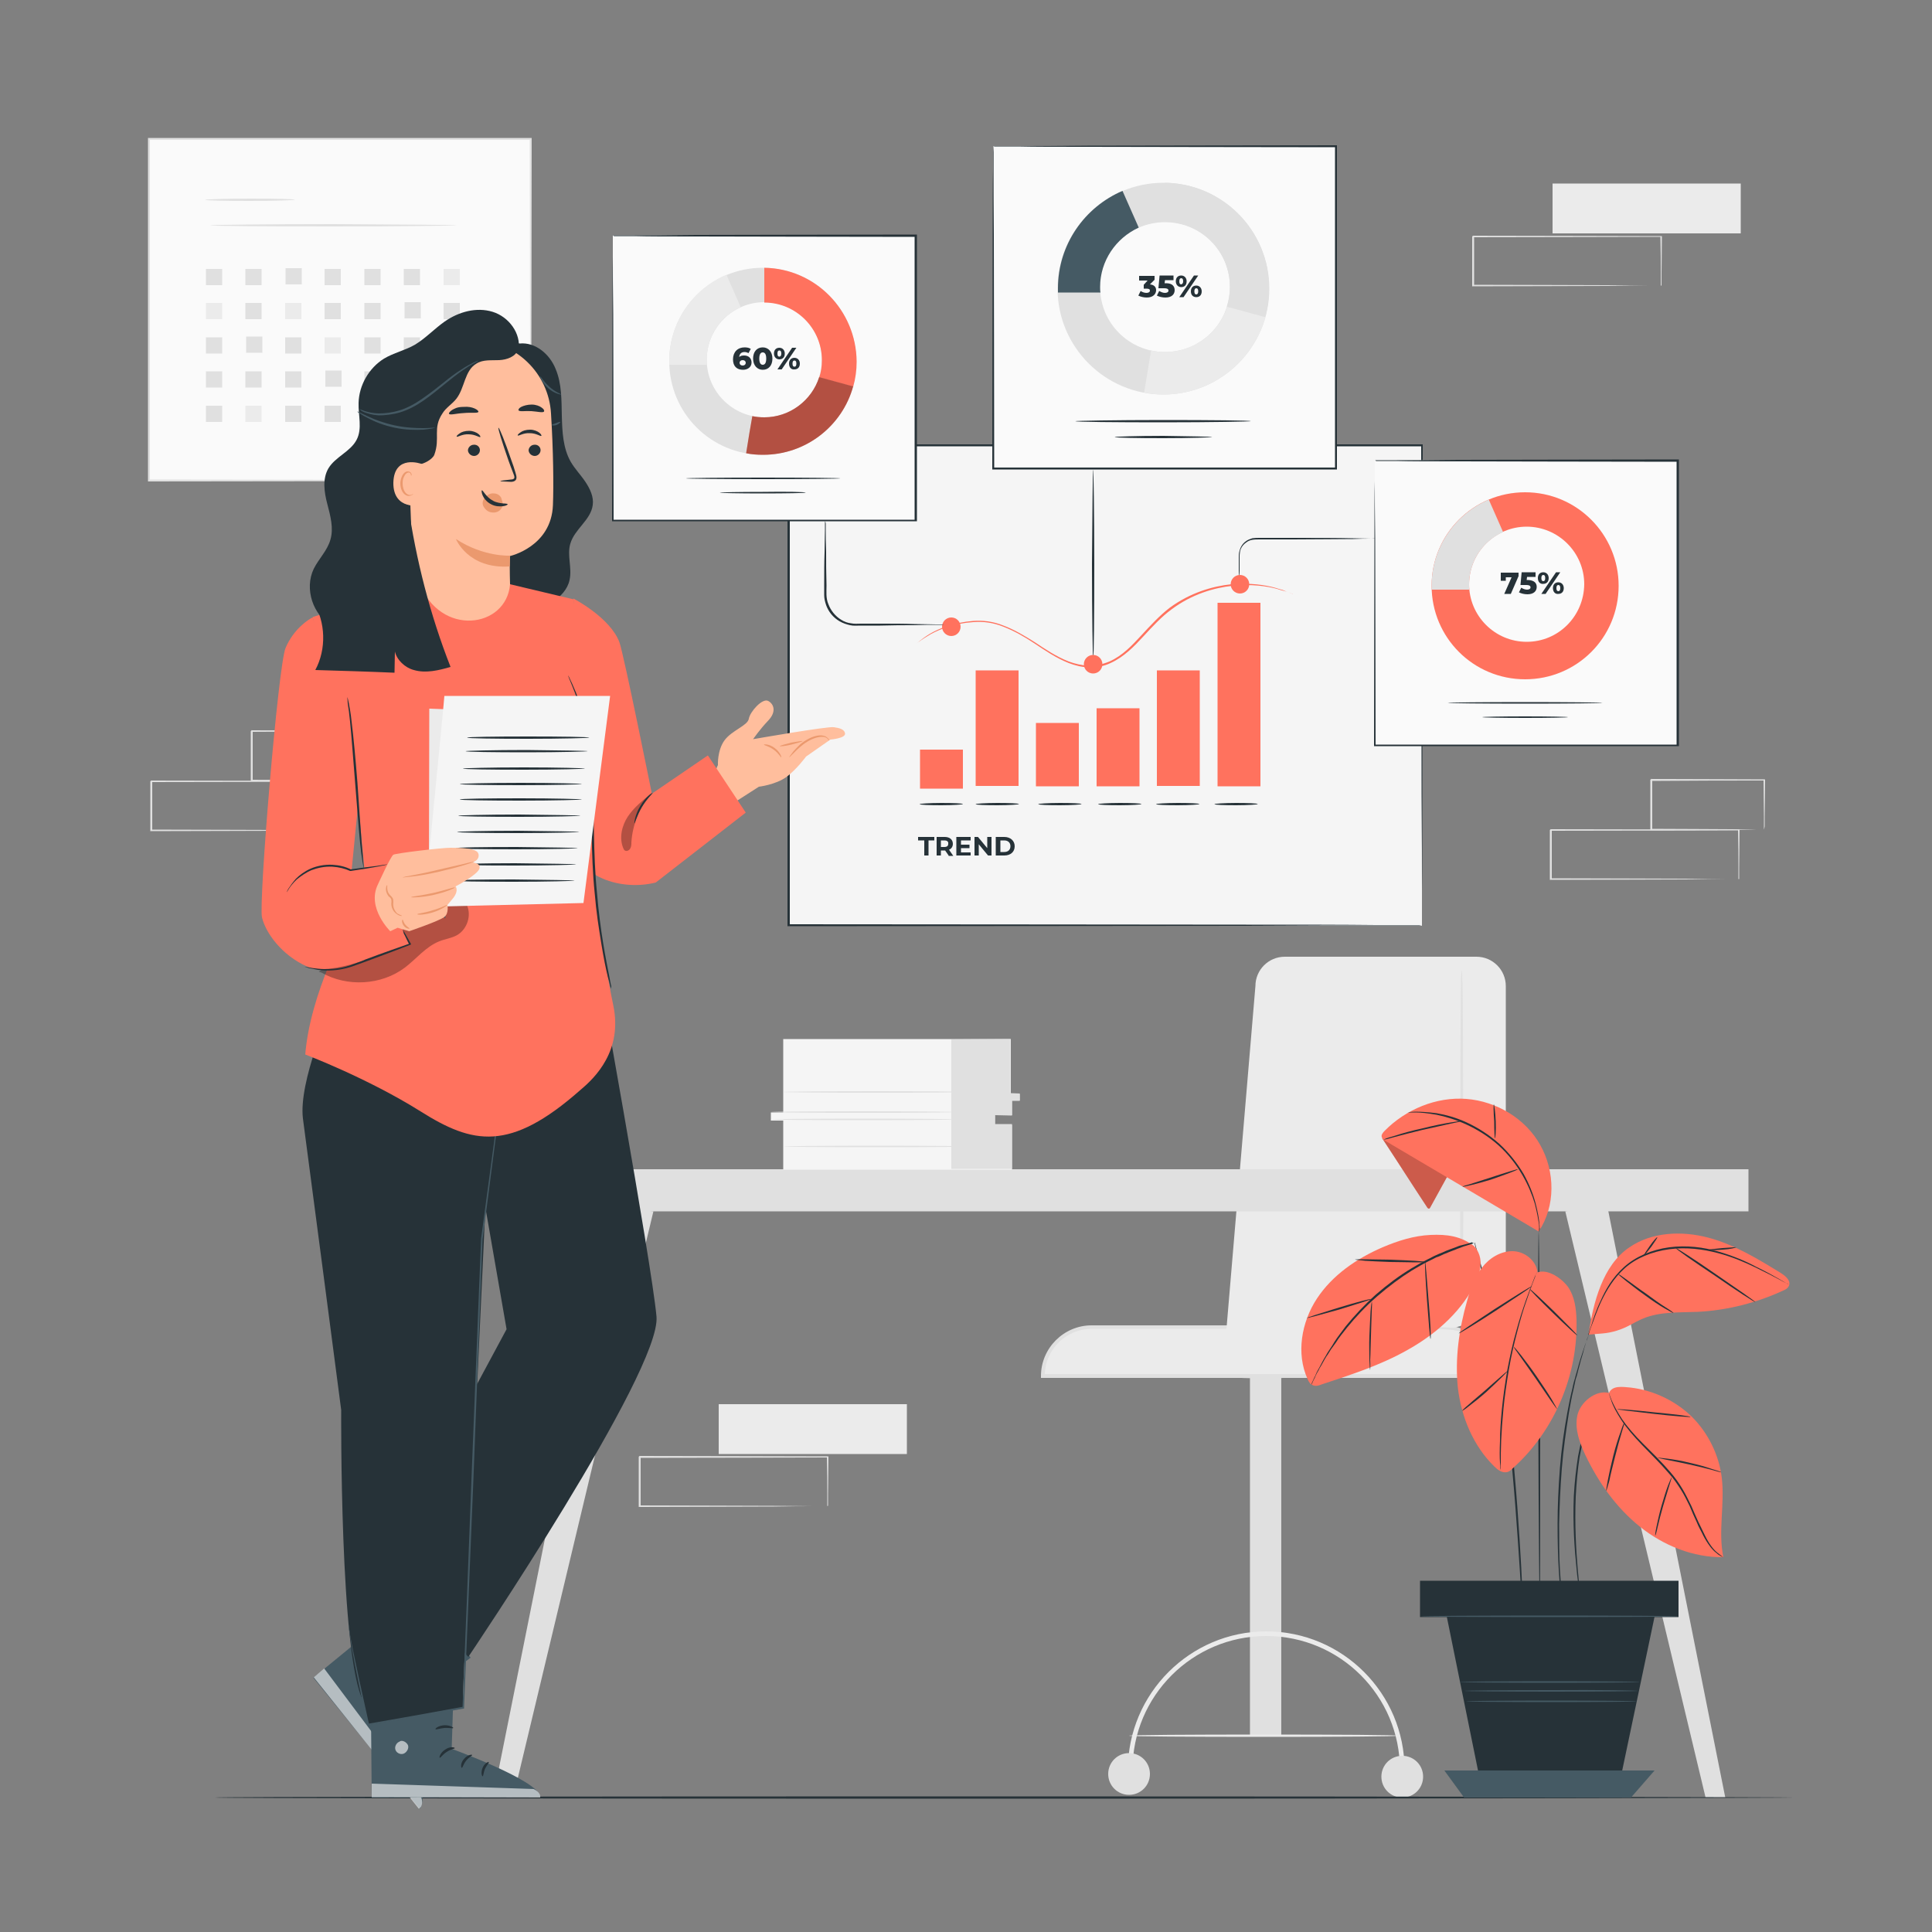 <?xml version="1.0" encoding="utf-8"?>
<!-- Generator: Adobe Illustrator 25.1.0, SVG Export Plug-In . SVG Version: 6.00 Build 0)  -->
<svg version="1.1" xmlns="http://www.w3.org/2000/svg" xmlns:xlink="http://www.w3.org/1999/xlink" x="0px" y="0px"
	 viewBox="0 0 500 500" style="enable-background:new 0 0 500 500;" xml:space="preserve">
<rect x="0" y="0" width="500" height="500" fill="#808080" stroke="none"/>
<style type="text/css">
	.st0{fill:#E0E0E0;}
	.st1{fill:#EBEBEB;}
	.st2{fill:#F5F5F5;}
	.st3{fill:#FAFAFA;}
	.st4{display:none;}
	.st5{display:inline;}
	.st6{fill:#263238;}
	.st7{fill:#FF725E;}
	.st8{fill:#455A64;}
	.st9{opacity:0.3;}
	.st10{opacity:0.2;}
	.st11{opacity:0.6;}
	.st12{fill:#FFFFFF;}
	.st13{fill:#FFBE9D;}
	.st14{fill:#EB996E;}
	.st15{fill:none;stroke:#FDFDFD;stroke-miterlimit:10;}
</style>
<g id="Background_Complete">
	<g>
		<g>
			<g>
				<g>
					<g>
						<g>
							<g>
								<g>
									<g>
										
											<rect x="323.4" y="351.7" transform="matrix(-1 -1.224647e-16 1.224647e-16 -1 654.99 800.877)" class="st0" width="8.1" height="97.5"/>
									</g>
								</g>
							</g>
						</g>
						<g>
							<g>
								<g>
									<g>
										<g>
											<path class="st1" d="M269.9,356.1h116.4l0,0c0-7-5.7-12.6-12.6-12.6h-91.1C275.6,343.5,269.9,349.1,269.9,356.1
												L269.9,356.1z"/>
										</g>
										<g>
											<path class="st0" d="M386.8,356.6H269.4v-0.5c0-7.2,5.9-13.1,13.1-13.1h91.1c7.2,0,13.1,5.9,13.1,13.1V356.6z
												 M270.4,355.6h115.4c-0.2-6.5-5.6-11.7-12.2-11.7h-91.1C276,343.9,270.6,349.1,270.4,355.6z"/>
										</g>
									</g>
								</g>
							</g>
						</g>
						<g>
							<g>
								<g>
									<g>
										<g>
											<path class="st0" d="M319.6,356.4c0,0.2,3.2,0.3,7.1,0.3c3.9,0,7.1-0.1,7.1-0.3c0-0.2-3.2-0.3-7.1-0.3
												C322.8,356.1,319.6,356.2,319.6,356.4z"/>
										</g>
									</g>
								</g>
							</g>
						</g>
					</g>
				</g>
				<g>
					<g>
						<g>
							<g>
								<path class="st1" d="M291.9,458h1.2c0-19.1,15.5-34.6,34.6-34.6c19.1,0,34.6,15.5,34.6,34.6h1.2c0-19.7-16-35.8-35.8-35.8
									C308,422.2,291.9,438.3,291.9,458z"/>
							</g>
						</g>
					</g>
				</g>
				<g>
					<g>
						<g>
							<g>
								<path class="st0" d="M357.5,459.8c0,3,2.4,5.4,5.4,5.4c3,0,5.4-2.4,5.4-5.4c0-3-2.4-5.4-5.4-5.4
									C359.9,454.4,357.5,456.8,357.5,459.8z"/>
							</g>
						</g>
					</g>
				</g>
				<g>
					<g>
						<g>
							<g>
								<path class="st0" d="M286.8,459.1c0,3,2.4,5.4,5.4,5.4s5.4-2.4,5.4-5.4s-2.4-5.4-5.4-5.4S286.8,456.1,286.8,459.1z"/>
							</g>
						</g>
					</g>
				</g>
				<g>
					<g>
						<g>
							<g>
								<g>
									<path class="st1" d="M292.2,449.2c0,0.2,15.6,0.3,34.8,0.3c19.2,0,34.8-0.1,34.8-0.3c0-0.2-15.6-0.3-34.8-0.3
										C307.8,448.9,292.2,449,292.2,449.2z"/>
								</g>
							</g>
						</g>
					</g>
				</g>
			</g>
			<g>
				<g>
					<g>
						<g>
							<path class="st1" d="M389.7,255.2v71.8c0,9.4-7.6,17-17,17h-55.3l7.5-88.8c0-4.2,3.4-7.6,7.6-7.6h49.6
								C386.3,247.6,389.7,251,389.7,255.2z"/>
						</g>
					</g>
				</g>
			</g>
			<g>
				<g>
					<g>
						<g>
							<path class="st0" d="M370.2,343.5c0,0,0-0.1,0.1-0.2c0.1-0.2,0.2-0.4,0.4-0.6c0.4-0.5,0.9-1.3,1.5-2.3c1.2-2,2.9-5.1,4.1-9.1
								c0.6-2,1.1-4.3,1.4-6.8c0.3-2.5,0.2-5.1,0.2-8c0-5.6,0-11.8,0-18.3c0-13,0.1-24.8,0.1-33.3c0-4.2,0.1-7.7,0.1-10.1
								c0-1.2,0-2.1,0.1-2.7c0-0.6,0-1,0.1-1c0,0,0,0.3,0.1,1c0,0.7,0,1.6,0.1,2.7c0,2.4,0.1,5.9,0.1,10.1c0,8.6,0.1,20.3,0.1,33.3
								c0,6.5,0,12.7,0,18.3c0,2.8,0,5.5-0.3,8c-0.3,2.5-0.8,4.8-1.5,6.9c-1.3,4.1-3,7.2-4.3,9.1c-0.7,1-1.2,1.7-1.6,2.2
								C370.4,343.2,370.2,343.5,370.2,343.5z"/>
						</g>
					</g>
				</g>
			</g>
			<g>
				<g>
					<g>
						<g>
							<path class="st0" d="M340.1,343.5c0,0,0.6-0.1,1.8-0.1c1.2,0,2.8,0,4.8-0.1c4,0,9.6,0,15.8,0c3.1,0,6,0,8.7,0.1
								c2.7,0,5.1,0.2,7.1,0.8c2,0.6,3.4,1.5,4.3,2.2c0.4,0.4,0.7,0.7,0.9,0.9c0.2,0.2,0.3,0.4,0.3,0.4c-0.1,0-0.5-0.4-1.3-1.1
								c-0.9-0.7-2.3-1.5-4.2-2c-1.9-0.5-4.3-0.6-7-0.6c-2.7,0-5.6,0-8.7-0.1c-6.2,0-11.8-0.1-15.8-0.2c-1.9-0.1-3.6-0.1-4.8-0.1
								C340.7,343.6,340.1,343.6,340.1,343.5z"/>
						</g>
					</g>
				</g>
			</g>
		</g>
	</g>
	<g>
		<g>
			<g>
				<g>
					<rect x="143" y="302.6" class="st0" width="309.5" height="10.9"/>
				</g>
			</g>
		</g>
		<g>
			<g>
				<g>
					<polygon class="st0" points="158.3,312.1 127.6,465.2 132.8,465.2 169.1,313.5 					"/>
				</g>
			</g>
		</g>
		<g>
			<g>
				<g>
					<polygon class="st0" points="415.9,311.8 446.5,465.2 441.4,465.2 405.1,313.5 					"/>
				</g>
			</g>
		</g>
	</g>
	<g>
		<g>
			<g>
				<g>
					<g>
						<g>
							<path class="st2" d="M202.7,268.9c0,0.3,0,19,0,19h-3.2v2.1h3.2v12.7h59.2v-11.6h-4.4v-2.5h4.4v-3.8h2v-1.7h-2.3v-14.2H202.7
								z"/>
						</g>
					</g>
				</g>
			</g>
			<g>
				<g>
					<g>
						<g>
							<polygon class="st0" points="246.2,269 246.2,302.5 261.9,302.5 261.9,290.9 257.5,290.9 257.5,288.6 261.9,288.7 
								261.9,284.9 263.9,284.9 263.9,283 261.5,282.9 261.5,268.9 							"/>
						</g>
					</g>
				</g>
			</g>
			<g>
				<g>
					<g>
						<g>
							<g>
								<path class="st0" d="M247.3,289.7c0,0.1-10.7,0.2-23.9,0.2c-13.2,0-23.9-0.1-23.9-0.2c0-0.1,10.7-0.2,23.9-0.2
									C236.6,289.5,247.3,289.6,247.3,289.7z"/>
							</g>
						</g>
					</g>
				</g>
			</g>
			<g>
				<g>
					<g>
						<g>
							<g>
								<path class="st0" d="M247.3,287.8c0,0.1-10.7,0.2-23.9,0.2c-13.2,0-23.9-0.1-23.9-0.2c0-0.1,10.7-0.2,23.9-0.2
									C236.6,287.6,247.3,287.7,247.3,287.8z"/>
							</g>
						</g>
					</g>
				</g>
			</g>
			<g>
				<g>
					<g>
						<g>
							<g>
								<path class="st0" d="M250.4,282.6c0,0.1-10.7,0.2-23.9,0.2c-13.2,0-23.9-0.1-23.9-0.2c0-0.1,10.7-0.2,23.9-0.2
									C239.6,282.4,250.4,282.5,250.4,282.6z"/>
							</g>
						</g>
					</g>
				</g>
			</g>
			<g>
				<g>
					<g>
						<g>
							<g>
								<path class="st0" d="M250.7,296.7c0,0.1-10.7,0.2-23.9,0.2c-13.2,0-23.9-0.1-23.9-0.2c0-0.1,10.7-0.2,23.9-0.2
									C239.9,296.5,250.7,296.6,250.7,296.7z"/>
							</g>
						</g>
					</g>
				</g>
			</g>
		</g>
	</g>
	<g>
		<g>
			<g>
				<g>
					<g>
						<rect x="38.4" y="36" class="st3" width="98.8" height="88.4"/>
					</g>
				</g>
			</g>
			<g>
				<g>
					<g>
						<g>
							<path class="st0" d="M137.3,124.4c0,0,0-0.6,0-1.6c0-1.1,0-2.7,0-4.7c0-4.2,0-10.2-0.1-18c0-15.5-0.1-37.5-0.1-64.1l0.2,0.2
								c-28.5,0-62.4,0-98.8,0h0l0.3-0.3c0,32.2,0,62.4,0,88.4l-0.2-0.2c29.5,0,54.2,0.1,71.5,0.1c8.7,0,15.5,0,20.2,0.1
								c2.3,0,4.1,0,5.3,0c0.6,0,1.1,0,1.4,0C137.1,124.4,137.3,124.4,137.3,124.4s-0.1,0-0.4,0c-0.3,0-0.8,0-1.4,0
								c-1.2,0-3,0-5.3,0c-4.7,0-11.5,0-20.1,0.1c-17.4,0-42.1,0.1-71.6,0.1l-0.2,0v-0.2c0-26,0-56.3,0-88.4v-0.3h0.3h0
								c36.4,0,70.4,0,98.8,0h0.2l0,0.2c0,26.6-0.1,48.8-0.1,64.2c0,7.7,0,13.8-0.1,17.9c0,2,0,3.6,0,4.7
								C137.3,123.9,137.3,124.4,137.3,124.4z"/>
						</g>
					</g>
				</g>
			</g>
		</g>
		<g>
			<g>
				<g>
					<g>
						<path class="st0" d="M76.3,51.7c0,0.1-5.2,0.3-11.6,0.3c-6.4,0-11.6-0.1-11.6-0.3c0-0.1,5.2-0.3,11.6-0.3
							C71.1,51.4,76.3,51.5,76.3,51.7z"/>
					</g>
				</g>
			</g>
		</g>
		<g>
			<g>
				<g>
					<g>
						<path class="st0" d="M118.2,58.3c0,0.1-14.3,0.3-31.9,0.3c-17.6,0-31.9-0.1-31.9-0.3c0-0.1,14.3-0.3,31.9-0.3
							C103.9,58.1,118.2,58.2,118.2,58.3z"/>
					</g>
				</g>
			</g>
		</g>
		<g>
			<g>
				<g>
					<rect x="53.3" y="69.6" class="st0" width="4.2" height="4.2"/>
				</g>
			</g>
		</g>
		<g>
			<g>
				<g>
					<rect x="63.5" y="69.6" class="st0" width="4.2" height="4.2"/>
				</g>
			</g>
		</g>
		<g>
			<g>
				<g>
					<rect x="73.9" y="69.4" class="st0" width="4.2" height="4.2"/>
				</g>
			</g>
		</g>
		<g>
			<g>
				<g>
					<rect x="84" y="69.6" class="st0" width="4.2" height="4.2"/>
				</g>
			</g>
		</g>
		<g>
			<g>
				<g>
					<rect x="94.3" y="69.6" class="st0" width="4.2" height="4.2"/>
				</g>
			</g>
		</g>
		<g>
			<g>
				<g>
					<rect x="104.5" y="69.6" class="st0" width="4.2" height="4.2"/>
				</g>
			</g>
		</g>
		<g>
			<g>
				<g>
					<rect x="114.8" y="69.6" class="st1" width="4.2" height="4.2"/>
				</g>
			</g>
		</g>
		<g>
			<g>
				<g>
					<rect x="53.3" y="78.4" class="st1" width="4.2" height="4.2"/>
				</g>
			</g>
		</g>
		<g>
			<g>
				<g>
					<rect x="63.5" y="78.4" class="st0" width="4.2" height="4.2"/>
				</g>
			</g>
		</g>
		<g>
			<g>
				<g>
					<rect x="73.8" y="78.4" class="st1" width="4.2" height="4.2"/>
				</g>
			</g>
		</g>
		<g>
			<g>
				<g>
					<rect x="84" y="78.4" class="st0" width="4.2" height="4.2"/>
				</g>
			</g>
		</g>
		<g>
			<g>
				<g>
					<rect x="94.3" y="78.4" class="st0" width="4.2" height="4.2"/>
				</g>
			</g>
		</g>
		<g>
			<g>
				<g>
					<rect x="104.7" y="78.2" class="st0" width="4.2" height="4.2"/>
				</g>
			</g>
		</g>
		<g>
			<g>
				<g>
					<rect x="114.8" y="78.4" class="st0" width="4.2" height="4.2"/>
				</g>
			</g>
		</g>
		<g>
			<g>
				<g>
					<rect x="53.3" y="87.3" class="st0" width="4.2" height="4.2"/>
				</g>
			</g>
		</g>
		<g>
			<g>
				<g>
					<rect x="63.7" y="87.1" class="st0" width="4.2" height="4.2"/>
				</g>
			</g>
		</g>
		<g>
			<g>
				<g>
					<rect x="73.8" y="87.3" class="st0" width="4.2" height="4.2"/>
				</g>
			</g>
		</g>
		<g>
			<g>
				<g>
					<rect x="84" y="87.3" class="st1" width="4.2" height="4.2"/>
				</g>
			</g>
		</g>
		<g>
			<g>
				<g>
					<rect x="94.3" y="87.3" class="st0" width="4.2" height="4.2"/>
				</g>
			</g>
		</g>
		<g>
			<g>
				<g>
					<rect x="104.5" y="87.3" class="st0" width="4.2" height="4.2"/>
				</g>
			</g>
		</g>
		<g>
			<g>
				<g>
					<rect x="114.8" y="87.3" class="st0" width="4.2" height="4.2"/>
				</g>
			</g>
		</g>
		<g>
			<g>
				<g>
					<rect x="53.3" y="96.1" class="st0" width="4.2" height="4.2"/>
				</g>
			</g>
		</g>
		<g>
			<g>
				<g>
					<rect x="63.5" y="96.1" class="st0" width="4.2" height="4.2"/>
				</g>
			</g>
		</g>
		<g>
			<g>
				<g>
					<rect x="73.8" y="96.1" class="st0" width="4.2" height="4.2"/>
				</g>
			</g>
		</g>
		<g>
			<g>
				<g>
					<rect x="84.2" y="95.9" class="st0" width="4.2" height="4.2"/>
				</g>
			</g>
		</g>
		<g>
			<g>
				<g>
					<rect x="94.3" y="96.1" class="st0" width="4.2" height="4.2"/>
				</g>
			</g>
		</g>
		<g>
			<g>
				<g>
					<rect x="104.5" y="96.1" class="st1" width="4.2" height="4.2"/>
				</g>
			</g>
		</g>
		<g>
			<g>
				<g>
					<rect x="114.8" y="96.1" class="st0" width="4.2" height="4.2"/>
				</g>
			</g>
		</g>
		<g>
			<g>
				<g>
					<rect x="53.3" y="105" class="st0" width="4.2" height="4.2"/>
				</g>
			</g>
		</g>
		<g>
			<g>
				<g>
					<rect x="63.5" y="105" class="st1" width="4.2" height="4.2"/>
				</g>
			</g>
		</g>
		<g>
			<g>
				<g>
					<rect x="73.8" y="105" class="st0" width="4.2" height="4.2"/>
				</g>
			</g>
		</g>
		<g>
			<g>
				<g>
					<rect x="84" y="105" class="st0" width="4.2" height="4.2"/>
				</g>
			</g>
		</g>
		<g>
			<g>
				<g>
					<rect x="94.3" y="105" class="st0" width="4.2" height="4.2"/>
				</g>
			</g>
		</g>
		<g>
			<g>
				<g>
					<rect x="104.7" y="104.8" class="st0" width="4.2" height="4.2"/>
				</g>
			</g>
		</g>
		<g>
			<g>
				<g>
					<rect x="114.8" y="105" class="st0" width="4.2" height="4.2"/>
				</g>
			</g>
		</g>
	</g>
	<g>
		<g>
			<g>
				<rect x="401.8" y="47.5" class="st1" width="48.7" height="12.9"/>
			</g>
		</g>
		<g>
			<g>
				<g>
					<path class="st0" d="M429.8,73.9c0,0,0-0.1,0-0.2c0-0.2,0-0.4,0-0.7c0-0.6,0-1.5,0-2.5c0-2.2,0-5.4-0.1-9.4l0.2,0.2
						c-11.1,0-28.8,0.1-48.6,0.1c0.1-0.1-0.3,0.2,0.2-0.2v0v0v0v0v0.1v0.1v0.2l0,0.4v0.8c0,0.5,0,1.1,0,1.6c0,1.1,0,2.2,0,3.2
						c0,2.1,0,4.3,0,6.3l-0.2-0.2c13.9,0,26,0.1,34.7,0.1c4.3,0,7.8,0.1,10.2,0.1c1.2,0,2.1,0,2.8,0c0.3,0,0.5,0,0.7,0
						C429.8,73.9,429.8,73.9,429.8,73.9c0,0-0.1,0-0.2,0c-0.2,0-0.4,0-0.7,0c-0.6,0-1.6,0-2.7,0c-2.4,0-5.9,0-10.2,0.1
						c-8.7,0-20.9,0.1-34.8,0.1l-0.2,0l0-0.2c0-2.1,0-4.2,0-6.3c0-1.1,0-2.2,0-3.2c0-0.5,0-1.1,0-1.6l0-0.8v-0.4v-0.2v-0.1v-0.1v0v0
						v0v0c0.5-0.5,0.1-0.1,0.3-0.2c19.9,0,37.5,0.1,48.6,0.1l0.2,0l0,0.2c0,4.1-0.1,7.3-0.1,9.5c0,1.1,0,1.9,0,2.5
						c0,0.3,0,0.5,0,0.6C429.9,73.9,429.9,73.9,429.8,73.9z"/>
				</g>
			</g>
		</g>
	</g>
	<g>
		<g>
			<g>
				<rect x="186" y="363.4" class="st1" width="48.7" height="12.9"/>
			</g>
		</g>
		<g>
			<g>
				<g>
					<path class="st0" d="M214.1,389.8c0,0,0-0.1,0-0.2c0-0.2,0-0.4,0-0.7c0-0.6,0-1.5,0-2.5c0-2.2,0-5.4-0.1-9.4l0.2,0.2
						c-11.1,0-28.8,0.1-48.6,0.1c0.1-0.1-0.3,0.2,0.2-0.2v0v0v0v0v0.1v0.1v0.2l0,0.4v0.8c0,0.5,0,1.1,0,1.6c0,1.1,0,2.2,0,3.2
						c0,2.1,0,4.3,0,6.3l-0.2-0.2c13.9,0,26,0.1,34.7,0.1c4.3,0,7.8,0.1,10.2,0.1c1.2,0,2.1,0,2.8,0c0.3,0,0.5,0,0.7,0
						C214,389.8,214.1,389.8,214.1,389.8c0,0-0.1,0-0.2,0c-0.2,0-0.4,0-0.7,0c-0.6,0-1.6,0-2.7,0c-2.4,0-5.9,0-10.2,0.1
						c-8.7,0-20.9,0.1-34.8,0.1l-0.2,0l0-0.2c0-2.1,0-4.2,0-6.3c0-1.1,0-2.2,0-3.2c0-0.5,0-1.1,0-1.6l0-0.8v-0.4v-0.2V377V377v0v0v0
						v0c0.5-0.5,0.1-0.1,0.3-0.2c19.9,0,37.5,0.1,48.6,0.1l0.2,0l0,0.2c0,4.1-0.1,7.3-0.1,9.5c0,1.1,0,1.9,0,2.5c0,0.3,0,0.5,0,0.6
						C214.1,389.7,214.1,389.8,214.1,389.8z"/>
				</g>
			</g>
		</g>
	</g>
	<g>
		<g>
			<g>
				<g>
					<path class="st0" d="M449.9,227.5c0,0,0-0.1,0-0.2c0-0.2,0-0.4,0-0.7c0-0.6,0-1.5,0-2.5c0-2.2,0-5.4-0.1-9.4l0.2,0.2
						c-11.1,0-28.8,0.1-48.6,0.1c0.1-0.1-0.3,0.2,0.2-0.2v0v0v0v0v0.1v0.1l0,0.2v0.4v0.8c0,0.5,0,1.1,0,1.6c0,1.1,0,2.2,0,3.2
						c0,2.1,0,4.3,0,6.3l-0.2-0.2c13.9,0,26,0.1,34.7,0.1c4.3,0,7.8,0.1,10.2,0.1c1.2,0,2.1,0,2.8,0c0.3,0,0.5,0,0.7,0
						C449.8,227.5,449.9,227.5,449.9,227.5c0,0-0.1,0-0.2,0c-0.2,0-0.4,0-0.7,0c-0.6,0-1.6,0-2.7,0c-2.4,0-5.9,0-10.2,0.1
						c-8.7,0-20.9,0.1-34.8,0.1l-0.2,0l0-0.2c0-2.1,0-4.2,0-6.3c0-1.1,0-2.2,0-3.2c0-0.5,0-1.1,0-1.6l0-0.8v-0.4v-0.2v-0.1v-0.1v0v0
						v0v0c0.5-0.5,0.1-0.1,0.3-0.2c19.9,0,37.5,0.1,48.6,0.1l0.2,0l0,0.2c0,4.1-0.1,7.3-0.1,9.5c0,1.1,0,1.9,0,2.5
						c0,0.3,0,0.5,0,0.6C449.9,227.5,449.9,227.5,449.9,227.5z"/>
				</g>
			</g>
		</g>
		<g>
			<g>
				<g>
					<path class="st0" d="M456.5,214.7c0,0,0-0.1,0-0.2c0-0.2,0-0.4,0-0.7c0-0.6,0-1.5,0-2.6c0-2.3-0.1-5.4-0.1-9.4l0.2,0.2
						c-7.6,0-17.9,0-29.2,0.1c-0.2,0.2,0.3-0.3,0.2-0.2v0v0v0v0v0.1v0.1l0,0.2v0.4l0,0.8c0,0.6,0,1.1,0,1.7c0,1.1,0,2.2,0,3.3
						c0,2.2,0,4.2,0,6.2l-0.2-0.2c8.4,0,15.7,0.1,20.9,0.1c2.6,0,4.6,0,6.1,0.1c0.7,0,1.2,0,1.6,0
						C456.3,214.7,456.5,214.7,456.5,214.7c0,0-0.2,0-0.5,0c-0.4,0-0.9,0-1.6,0c-1.5,0-3.5,0-6,0.1c-5.2,0-12.6,0.1-21.1,0.1l-0.2,0
						l0-0.2c0-2,0-4.1,0-6.2c0-1.1,0-2.2,0-3.3c0-0.6,0-1.1,0-1.7l0-0.8v-0.4V202v-0.1v-0.1v0v0v0v0c-0.1,0.1,0.5-0.5,0.3-0.2
						c11.4,0,21.7,0.1,29.2,0.1l0.2,0l0,0.2c0,4-0.1,7.2-0.1,9.5c0,1.1,0,1.9,0,2.5C456.6,214.4,456.5,214.7,456.5,214.7z"/>
				</g>
			</g>
		</g>
	</g>
	<g>
		<g>
			<g>
				<g>
					<path class="st0" d="M87.7,214.9c0,0,0-0.1,0-0.2c0-0.2,0-0.4,0-0.7c0-0.6,0-1.5,0-2.5c0-2.2,0-5.4-0.1-9.4l0.2,0.2
						c-11.1,0-28.8,0.1-48.6,0.1c0.1-0.1-0.3,0.2,0.2-0.2v0v0v0v0v0.1v0.1l0,0.2v0.4v0.8c0,0.5,0,1.1,0,1.6c0,1.1,0,2.2,0,3.2
						c0,2.1,0,4.3,0,6.3l-0.2-0.2c13.9,0,26,0.1,34.7,0.1c4.3,0,7.8,0.1,10.2,0.1c1.2,0,2.1,0,2.8,0c0.3,0,0.5,0,0.7,0
						C87.6,214.9,87.7,214.9,87.7,214.9c0,0-0.1,0-0.2,0c-0.2,0-0.4,0-0.7,0c-0.6,0-1.6,0-2.7,0c-2.4,0-5.9,0-10.2,0.1
						c-8.7,0-20.9,0.1-34.8,0.1l-0.2,0l0-0.2c0-2.1,0-4.2,0-6.3c0-1.1,0-2.2,0-3.2c0-0.5,0-1.1,0-1.6l0-0.8v-0.4v-0.2v-0.1v-0.1v0v0
						v0v0c0.5-0.5,0.1-0.1,0.3-0.2c19.9,0,37.5,0.1,48.6,0.1l0.2,0l0,0.2c0,4.1-0.1,7.3-0.1,9.5c0,1.1,0,1.9,0,2.5
						c0,0.3,0,0.5,0,0.6C87.7,214.8,87.7,214.9,87.7,214.9z"/>
				</g>
			</g>
		</g>
		<g>
			<g>
				<g>
					<path class="st0" d="M94.3,202c0,0,0-0.1,0-0.2c0-0.2,0-0.4,0-0.7c0-0.6,0-1.5,0-2.6c0-2.3-0.1-5.4-0.1-9.4l0.2,0.2
						c-7.6,0-17.9,0-29.2,0.1c-0.2,0.2,0.3-0.3,0.2-0.2v0v0v0v0v0.1v0.1l0,0.2v0.4l0,0.8c0,0.6,0,1.1,0,1.7c0,1.1,0,2.2,0,3.3
						c0,2.2,0,4.2,0,6.2l-0.2-0.2c8.4,0,15.7,0.1,20.9,0.1c2.6,0,4.6,0,6.1,0.1c0.7,0,1.2,0,1.6,0C94.1,202,94.3,202,94.3,202
						c0,0-0.2,0-0.5,0c-0.4,0-0.9,0-1.6,0c-1.5,0-3.5,0-6,0.1c-5.2,0-12.6,0.1-21.1,0.1l-0.2,0l0-0.2c0-2,0-4.1,0-6.2
						c0-1.1,0-2.2,0-3.3c0-0.6,0-1.1,0-1.7l0-0.8v-0.4v-0.2v-0.1v-0.1v0v0v0v0c-0.1,0.1,0.5-0.5,0.3-0.2c11.4,0,21.7,0.1,29.2,0.1
						l0.2,0l0,0.2c0,4-0.1,7.2-0.1,9.5c0,1.1,0,1.9,0,2.5C94.3,201.7,94.3,202,94.3,202z"/>
				</g>
			</g>
		</g>
	</g>
</g>
<g id="Background_Simple" class="st4">
	<g class="st5">
		<path class="st2" d="M464,265.8l-0.8-2.5c-6.7-21.1-24.2-37-45.8-40.7c-2.8-0.5-5.6-0.8-8.4-0.8c-20.3-0.5-40.7,10.1-52.1,27.1
			c-6.7,10-10.9,22.4-20.8,29.3c-12.9,8.9-30.1,5.2-45.1,1.1c-15-4.1-32.3-7.8-45.1,1.2c-8,5.6-12.5,15.3-14.3,25
			c-4.7,25.7,7.5,52.6,27.3,69.3c19.8,16.7,46,24,71.8,25c36.1,1.3,73.5-9.9,100.2-34.6C457.5,340.3,472.2,301.3,464,265.8z"/>
	</g>
	<g class="st5">
		<circle class="st2" cx="184.1" cy="288.3" r="22.4"/>
	</g>
	<g class="st5">
		<circle class="st2" cx="412.9" cy="72.2" r="31.7"/>
	</g>
</g>
<g id="Floor">
	<g>
		<g>
			<path class="st6" d="M464.4,465.2c0,0.1-91.5,0.3-204.4,0.3c-112.9,0-204.4-0.1-204.4-0.3s91.5-0.3,204.4-0.3
				C372.9,464.9,464.4,465.1,464.4,465.2z"/>
		</g>
	</g>
</g>
<g id="Chart_x0A_">
	<g>
		<g>
			<g>
				<g>
					<rect x="204.1" y="115.4" class="st2" width="163.9" height="124.2"/>
				</g>
				<g>
					<g>
						<path class="st6" d="M368,239.5c0,0,0-0.8,0-2.3c0-1.5,0-3.7,0-6.6c0-5.8,0-14.3-0.1-25.1c0-21.6-0.1-52.7-0.1-90.2l0.2,0.2
							c-46.4,0-102.9,0-163.9,0h0l0.3-0.3c0,44.7,0,86.9,0,124.2l-0.2-0.2c48.6,0,89.5,0.1,118.3,0.1c14.4,0,25.8,0,33.6,0.1
							c3.9,0,6.9,0,8.9,0c1,0,1.8,0,2.3,0C367.8,239.5,368,239.5,368,239.5s-0.3,0-0.8,0c-0.5,0-1.3,0-2.3,0c-2,0-5,0-8.9,0
							c-7.8,0-19.1,0-33.5,0.1c-28.9,0-69.9,0.1-118.5,0.1l-0.2,0v-0.2c0-37.2,0-79.5,0-124.2l0-0.3h0.3h0c61,0,117.5,0,163.9,0h0.2
							l0,0.2c0,37.6-0.1,68.6-0.1,90.3c0,10.8,0,19.3-0.1,25c0,2.9,0,5.1,0,6.6C368,238.8,368,239.5,368,239.5z"/>
					</g>
				</g>
			</g>
			<g>
				<g>
					<g>
						<g>
							<g>
								<rect x="252.5" y="173.5" class="st7" width="11.1" height="29.9"/>
							</g>
						</g>
					</g>
					<g>
						<g>
							<g>
								<rect x="299.4" y="173.5" class="st7" width="11.1" height="29.9"/>
							</g>
						</g>
					</g>
					<g>
						<g>
							<g>
								<rect x="315.1" y="156" class="st7" width="11.1" height="47.5"/>
							</g>
						</g>
					</g>
					<g>
						<g>
							<g>
								<rect x="238.1" y="194" class="st7" width="11.1" height="10.1"/>
							</g>
						</g>
					</g>
					<g>
						<g>
							<g>
								<rect x="268.1" y="187.1" class="st7" width="11.1" height="16.4"/>
							</g>
						</g>
					</g>
					<g>
						<g>
							<g>
								<rect x="283.8" y="183.3" class="st7" width="11.1" height="20.2"/>
							</g>
						</g>
					</g>
				</g>
			</g>
			<g>
				<circle class="st7" cx="246.2" cy="162.2" r="2.4"/>
			</g>
			<g>
				<g>
					<path class="st2" d="M282.9,170.3c0-15.8,0-33,0-48.8"/>
				</g>
				<g>
					<g>
						<path class="st6" d="M282.9,121.5c0.1,0,0.3,10.9,0.3,24.4c0,13.5-0.1,24.4-0.3,24.4c-0.1,0-0.3-10.9-0.3-24.4
							C282.7,132.4,282.8,121.5,282.9,121.5z"/>
					</g>
				</g>
			</g>
			<g>
				<g>
					<path class="st6" d="M356.5,139.3c0,0-0.6,0.1-1.7,0.1c-1.2,0-2.8,0-4.7,0.1c-4,0-9.5,0.1-15.5,0.1c-3,0-5.9,0-8.6,0
						c-0.7,0-1.3,0-1.9,0.1c-0.6,0.1-1.1,0.3-1.6,0.7c-0.9,0.6-1.5,1.6-1.6,2.5c-0.1,0.5-0.1,0.9-0.1,1.4c0,0.4,0,0.9,0,1.3
						c0,0.8,0,1.4,0,2c0,1.1-0.1,1.7-0.1,1.7c0,0-0.1-0.6-0.1-1.7c0-0.6,0-1.3,0-2c0-0.4,0-0.8,0-1.3c0-0.4,0-0.9,0.1-1.4
						c0.2-1,0.7-2.1,1.7-2.8c0.5-0.4,1.1-0.6,1.7-0.8c0.7-0.1,1.3-0.1,2-0.1c2.6,0,5.5,0,8.6,0c6.1,0,11.6,0,15.5,0.1
						c1.9,0,3.5,0.1,4.7,0.1C355.9,139.3,356.5,139.3,356.5,139.3z"/>
				</g>
			</g>
			<g>
				<g>
					<path class="st7" d="M334.6,153.7c0,0-0.1,0-0.3-0.1c-0.2-0.1-0.5-0.2-0.8-0.3c-0.3-0.1-0.8-0.3-1.3-0.4
						c-0.5-0.1-1.1-0.3-1.7-0.5c-2.6-0.7-6.6-1.3-11.5-0.8c-4.8,0.5-10.6,2.2-15.8,6.1c-2.6,1.9-4.9,4.4-7.3,7
						c-2.4,2.6-5,5.3-8.5,6.9c-1.7,0.8-3.6,1.2-5.5,1.1c-1.9,0-3.7-0.5-5.3-1.1c-3.3-1.3-6.2-3.3-8.9-5.1c-2.7-1.8-5.4-3.3-8-4.3
						c-2.7-1.1-5.3-1.4-7.8-1.2c-4.9,0.3-8.6,1.8-11,3.1c-1.2,0.7-2.1,1.3-2.7,1.7c-0.3,0.2-0.5,0.4-0.7,0.5
						c-0.1,0.1-0.2,0.2-0.2,0.2c0,0,1.1-1.1,3.4-2.5c2.4-1.4,6.2-2.9,11.1-3.3c2.5-0.2,5.2,0.1,7.9,1.2c2.7,1,5.4,2.6,8.1,4.3
						c2.7,1.8,5.5,3.7,8.8,5c1.6,0.6,3.4,1,5.2,1.1c1.8,0,3.6-0.4,5.3-1.1c3.4-1.5,5.9-4.2,8.3-6.8c2.4-2.6,4.7-5.1,7.3-7.1
						c5.3-3.9,11.1-5.6,16-6.1c4.9-0.4,8.9,0.2,11.6,1c0.7,0.2,1.2,0.4,1.7,0.5c0.5,0.2,0.9,0.4,1.2,0.5c0.3,0.1,0.6,0.2,0.8,0.3
						C334.5,153.6,334.6,153.7,334.6,153.7z"/>
				</g>
			</g>
			<g>
				<circle class="st7" cx="282.9" cy="171.9" r="2.4"/>
			</g>
			<g>
				<circle class="st7" cx="320.9" cy="151.2" r="2.4"/>
			</g>
			<g>
				<g>
					<path class="st6" d="M249.2,208.1c0,0.1-2.5,0.3-5.6,0.3c-3.1,0-5.6-0.1-5.6-0.3c0-0.1,2.5-0.3,5.6-0.3
						C246.7,207.8,249.2,207.9,249.2,208.1z"/>
				</g>
			</g>
			<g>
				<g>
					<path class="st6" d="M263.7,208.1c0,0.1-2.5,0.3-5.6,0.3c-3.1,0-5.6-0.1-5.6-0.3c0-0.1,2.5-0.3,5.6-0.3
						C261.2,207.8,263.7,207.9,263.7,208.1z"/>
				</g>
			</g>
			<g>
				<g>
					<path class="st6" d="M279.9,208.1c0,0.1-2.5,0.3-5.6,0.3c-3.1,0-5.6-0.1-5.6-0.3c0-0.1,2.5-0.3,5.6-0.3
						C277.4,207.8,279.9,207.9,279.9,208.1z"/>
				</g>
			</g>
			<g>
				<g>
					<path class="st6" d="M295.4,208.1c0,0.1-2.5,0.3-5.6,0.3c-3.1,0-5.6-0.1-5.6-0.3c0-0.1,2.5-0.3,5.6-0.3
						C292.9,207.8,295.4,207.9,295.4,208.1z"/>
				</g>
			</g>
			<g>
				<g>
					<path class="st6" d="M310.4,208.1c0,0.1-2.5,0.3-5.6,0.3c-3.1,0-5.6-0.1-5.6-0.3c0-0.1,2.5-0.3,5.6-0.3
						C307.9,207.8,310.4,207.9,310.4,208.1z"/>
				</g>
			</g>
			<g>
				<g>
					<path class="st6" d="M325.5,208.1c0,0.1-2.5,0.3-5.6,0.3c-3.1,0-5.6-0.1-5.6-0.3c0-0.1,2.5-0.3,5.6-0.3
						C323,207.8,325.5,207.9,325.5,208.1z"/>
				</g>
			</g>
		</g>
		<g>
			<path class="st6" d="M239.1,217.5h-1.5v-0.9h4.2v0.9h-1.5v3.9h-1.1V217.5z"/>
			<path class="st6" d="M245.5,221.4l-0.9-1.3h-0.1h-1v1.3h-1.1v-4.8h2.1c1.3,0,2.1,0.7,2.1,1.8c0,0.7-0.4,1.3-1,1.5l1.1,1.6H245.5z
				 M244.4,217.5h-0.9v1.7h0.9c0.7,0,1-0.3,1-0.8C245.5,217.8,245.1,217.5,244.4,217.5z"/>
			<path class="st6" d="M251.2,220.5v0.9h-3.7v-4.8h3.7v0.9h-2.5v1.1h2.2v0.9h-2.2v1.1H251.2z"/>
			<path class="st6" d="M256.6,216.6v4.8h-0.9l-2.4-2.9v2.9h-1.1v-4.8h0.9l2.4,2.9v-2.9H256.6z"/>
			<path class="st6" d="M257.7,216.6h2.2c1.6,0,2.7,1,2.7,2.4c0,1.5-1.1,2.4-2.7,2.4h-2.2V216.6z M259.9,220.5c1,0,1.6-0.6,1.6-1.5
				c0-0.9-0.6-1.5-1.6-1.5h-1v3H259.9z"/>
		</g>
		<g>
			<g>
				<path class="st6" d="M244.4,161.6c0,0-0.2,0-0.6,0.1c-0.4,0-0.9,0-1.6,0c-1.4,0-3.4,0-5.8,0.1c-2.5,0-5.4,0-8.6,0.1
					c-1.6,0-3.3,0-5.1,0c-0.9,0-1.8,0.1-2.7-0.1c-0.9-0.2-1.8-0.5-2.7-1c-1.7-1-2.9-2.5-3.5-4.2c-0.3-0.9-0.5-1.7-0.5-2.6
					c0-0.8,0-1.7,0-2.5c0-3.2,0-6.1,0.1-8.6c0-2.4,0.1-4.4,0.1-5.8c0-0.6,0-1.2,0-1.6c0-0.4,0-0.6,0.1-0.6c0,0,0,0.2,0.1,0.6
					c0,0.4,0,0.9,0,1.6c0,1.4,0,3.4,0.1,5.8c0,2.5,0,5.4,0.1,8.6c0,1.6-0.2,3.3,0.5,4.9c0.6,1.6,1.8,3.1,3.3,4
					c0.8,0.5,1.6,0.8,2.5,0.9c0.9,0.2,1.8,0.1,2.6,0.1c1.8,0,3.5,0,5.1,0c3.2,0,6.1,0,8.6,0.1c2.4,0,4.4,0.1,5.8,0.1
					c0.6,0,1.2,0,1.6,0C244.3,161.6,244.4,161.6,244.4,161.6z"/>
			</g>
		</g>
	</g>
	<g>
		<g>
			<g>
				<g>
					<polygon class="st3" points="355.8,119.1 355.8,192.8 364.8,192.8 377,192.8 434.3,192.8 434.3,119.1 					"/>
				</g>
				<g>
					<g>
						<path class="st6" d="M355.8,119.1c0,0,0.1,0,0.4,0c0.3,0,0.6,0,1.1,0c1,0,2.4,0,4.2,0c3.7,0,9.1,0,15.9-0.1
							c13.8,0,33.4-0.1,56.9-0.1l0.2,0l0,0.2c0,21.5,0,46.8,0,73.7v0v0.3l-0.3,0c-28.8,0-55.7,0-78.4,0l-0.2,0l0-0.2
							c0-22.2,0.1-40.6,0.1-53.5c0-6.4,0-11.5,0.1-14.9c0-1.7,0-3,0-3.9C355.8,119.5,355.8,119.1,355.8,119.1s0,0.5,0,1.4
							c0,0.9,0,2.2,0,4c0,3.5,0,8.5,0.1,15c0,12.9,0.1,31.3,0.1,53.4l-0.2-0.2c22.7,0,49.6,0,78.4,0l-0.3,0.3v0
							c0-26.9,0-52.1,0-73.7l0.2,0.2c-23.4,0-43-0.1-56.7-0.1c-6.9,0-12.3,0-16-0.1c-1.8,0-3.3,0-4.2,0c-0.5,0-0.8,0-1.1,0
							C356,119.1,355.8,119.1,355.8,119.1z"/>
					</g>
				</g>
			</g>
			<g>
				<g>
					<g>
						<g>
							<g>
								<g>
									<g>
										<path class="st7" d="M394.7,127.4c-13.4,0-24.2,10.8-24.2,24.2c0,13.4,10.8,24.2,24.2,24.2c13.4,0,24.2-10.8,24.2-24.2
											C418.9,138.3,408.1,127.4,394.7,127.4z M395.1,166.1c-8.2,0-14.9-6.7-14.9-14.9c0-8.2,6.7-14.9,14.9-14.9
											c8.2,0,14.9,6.7,14.9,14.9C409.9,159.5,403.3,166.1,395.1,166.1z"/>
									</g>
								</g>
							</g>
						</g>
						<g>
							<g>
								<g>
									<g>
										<g>
											<path class="st0" d="M380.2,151.3c0-6.1,3.6-11.3,8.8-13.6l-3.7-8.4c-8.7,3.7-14.8,12.3-14.8,22.3c0,0.3,0,0.7,0,1h9.7
												C380.2,152.2,380.2,151.7,380.2,151.3z"/>
										</g>
									</g>
								</g>
							</g>
						</g>
					</g>
				</g>
				<g>
					<g>
						<g>
							<g>
								<g>
									<g>
										<path class="st6" d="M414.7,181.9c0,0.1-9,0.2-20,0.2c-11.1,0-20-0.1-20-0.2c0-0.1,9-0.2,20-0.2
											C405.8,181.7,414.7,181.8,414.7,181.9z"/>
									</g>
								</g>
							</g>
						</g>
					</g>
					<g>
						<g>
							<g>
								<g>
									<g>
										<path class="st6" d="M405.8,185.6c0,0.1-5,0.2-11.1,0.2c-6.1,0-11.1-0.1-11.1-0.2c0-0.1,5-0.2,11.1-0.2
											C400.8,185.4,405.8,185.5,405.8,185.6z"/>
									</g>
								</g>
							</g>
						</g>
					</g>
				</g>
			</g>
		</g>
		<g>
			<path class="st6" d="M393,148.1v1l-2,4.6h-1.7l1.9-4.3h-1.5v0.9h-1.3v-2.1H393z"/>
			<path class="st6" d="M397.7,151.9c0,1-0.7,1.9-2.4,1.9c-0.8,0-1.6-0.2-2.2-0.5l0.6-1.2c0.5,0.3,1,0.5,1.5,0.5
				c0.5,0,0.9-0.2,0.9-0.6c0-0.3-0.2-0.6-1.1-0.6h-1.5l0.3-3.3h3.6v1.2h-2.2l-0.1,0.8h0.4C397.1,150.2,397.7,150.9,397.7,151.9z"/>
			<path class="st6" d="M398,149.6c0-1,0.6-1.5,1.4-1.5c0.8,0,1.4,0.6,1.4,1.5c0,1-0.6,1.5-1.4,1.5C398.6,151.2,398,150.6,398,149.6
				z M402.7,148.1h1.1l-3.8,5.6h-1.1L402.7,148.1z M399.9,149.6c0-0.6-0.2-0.8-0.5-0.8c-0.3,0-0.5,0.2-0.5,0.8
				c0,0.6,0.2,0.8,0.5,0.8C399.7,150.4,399.9,150.2,399.9,149.6z M401.9,152.2c0-1,0.6-1.5,1.4-1.5c0.8,0,1.4,0.6,1.4,1.5
				c0,1-0.6,1.5-1.4,1.5C402.5,153.8,401.9,153.2,401.9,152.2z M403.8,152.2c0-0.6-0.2-0.8-0.5-0.8c-0.3,0-0.5,0.2-0.5,0.8
				c0,0.6,0.2,0.8,0.5,0.8C403.6,153,403.8,152.8,403.8,152.2z"/>
		</g>
	</g>
	<g>
		<g>
			<g>
				<g>
					<polygon class="st3" points="257.1,37.8 257.1,121.2 267.2,121.2 281.1,121.2 345.9,121.2 345.9,37.8 					"/>
				</g>
				<g>
					<g>
						<path class="st6" d="M257.1,37.8c0,0,0.1,0,0.4,0c0.3,0,0.7,0,1.2,0c1.1,0,2.7,0,4.7,0c4.2,0,10.3,0,18-0.1
							c15.6,0,37.8-0.1,64.4-0.1l0.2,0l0,0.2c0,24.4,0,53,0,83.4v0v0.3l-0.3,0c-32.6,0-63.1,0-88.7,0l-0.2,0l0-0.2
							c0-25.1,0.1-45.9,0.1-60.6c0-7.3,0-13,0.1-16.9c0-1.9,0-3.4,0-4.4C257.1,38.3,257.1,37.8,257.1,37.8s0,0.5,0,1.6
							c0,1,0,2.5,0,4.5c0,3.9,0,9.7,0.1,16.9c0,14.6,0.1,35.4,0.1,60.4l-0.2-0.2c25.7,0,56.1,0,88.7,0l-0.3,0.3v0
							c0-30.4,0-59,0-83.4l0.2,0.2c-26.5,0-48.7-0.1-64.2-0.1c-7.8,0-13.9,0-18.1-0.1c-2.1,0-3.7,0-4.8,0c-0.5,0-0.9,0-1.2,0
							C257.3,37.9,257.1,37.8,257.1,37.8z"/>
					</g>
				</g>
			</g>
			<g>
				<g>
					<g>
						<g>
							<g>
								<g>
									<g>
										<path class="st0" d="M301.1,47.3c-15.1,0-27.4,12.3-27.4,27.4c0,15.1,12.3,27.4,27.4,27.4c15.1,0,27.4-12.3,27.4-27.4
											C328.5,59.6,316.2,47.3,301.1,47.3z M301.5,91.1c-9.3,0-16.8-7.5-16.8-16.8s7.5-16.8,16.8-16.8c9.3,0,16.8,7.5,16.8,16.8
											S310.8,91.1,301.5,91.1z"/>
									</g>
								</g>
							</g>
						</g>
						<g>
							<g>
								<g>
									<g>
										<g>
											<path class="st0" d="M301.5,47.3c0,2.9,0,6.8,0,10.1c9.3,0,16.8,7.5,16.8,16.8c0,1.8-0.3,3.5-0.8,5.1l9.9,2.7
												c0.7-2.3,1-4.8,1-7.4C328.5,59.7,316.4,47.5,301.5,47.3z"/>
										</g>
									</g>
								</g>
							</g>
							<g>
								<g>
									<g>
										<g>
											<path class="st8" d="M284.7,74.3c0-6.8,4.1-12.7,10-15.4l-4.2-9.5c-9.8,4.2-16.7,13.9-16.7,25.2c0,0.4,0,0.8,0,1.1h11
												C284.7,75.3,284.7,74.8,284.7,74.3z"/>
										</g>
									</g>
								</g>
							</g>
							<g>
								<g>
									<g>
										<g>
											<path class="st1" d="M301.5,91.1c-1.2,0-2.4-0.1-3.6-0.4c-0.4,2.4-1.2,7.2-1.8,10.9c1.6,0.3,3.3,0.5,5,0.5
												c12.6,0,23.1-8.5,26.4-20l-9.9-2.7C315.4,86.2,309,91.1,301.5,91.1z"/>
										</g>
									</g>
								</g>
							</g>
						</g>
					</g>
				</g>
				<g>
					<g>
						<g>
							<g>
								<g>
									<g>
										<path class="st6" d="M323.7,109c0,0.1-10.1,0.3-22.7,0.3c-12.5,0-22.7-0.1-22.7-0.3c0-0.1,10.1-0.3,22.7-0.3
											C313.6,108.7,323.7,108.8,323.7,109z"/>
									</g>
								</g>
							</g>
						</g>
					</g>
					<g>
						<g>
							<g>
								<g>
									<g>
										<path class="st6" d="M313.7,113.1c0,0.1-5.6,0.3-12.6,0.3c-6.9,0-12.6-0.1-12.6-0.3c0-0.1,5.6-0.3,12.6-0.3
											C308,112.9,313.7,113,313.7,113.1z"/>
									</g>
								</g>
							</g>
						</g>
					</g>
				</g>
			</g>
		</g>
		<g>
			<path class="st6" d="M299.2,75.1c0,0.9-0.7,1.9-2.4,1.9c-0.8,0-1.6-0.2-2.2-0.5l0.6-1.2c0.4,0.3,1,0.5,1.5,0.5
				c0.5,0,0.9-0.2,0.9-0.6c0-0.3-0.2-0.5-0.9-0.5h-0.7v-1l1-1.1h-2.2v-1.2h4v1l-1.2,1.2C298.7,73.7,299.2,74.3,299.2,75.1z"/>
			<path class="st6" d="M304,75.1c0,1-0.7,1.9-2.4,1.9c-0.8,0-1.6-0.2-2.2-0.5l0.6-1.2c0.5,0.3,1,0.5,1.5,0.5c0.5,0,0.9-0.2,0.9-0.6
				c0-0.3-0.2-0.6-1.1-0.6h-1.5l0.3-3.3h3.6v1.2h-2.2l-0.1,0.8h0.4C303.4,73.3,304,74.1,304,75.1z"/>
			<path class="st6" d="M304.3,72.8c0-1,0.6-1.5,1.4-1.5c0.8,0,1.4,0.6,1.4,1.5c0,1-0.6,1.5-1.4,1.5
				C304.9,74.3,304.3,73.7,304.3,72.8z M309,71.3h1.1l-3.8,5.6h-1.1L309,71.3z M306.2,72.8c0-0.6-0.2-0.8-0.5-0.8
				c-0.3,0-0.5,0.2-0.5,0.8c0,0.6,0.2,0.8,0.5,0.8C306,73.5,306.2,73.3,306.2,72.8z M308.2,75.4c0-1,0.6-1.5,1.4-1.5
				c0.8,0,1.4,0.6,1.4,1.5c0,1-0.6,1.5-1.4,1.5C308.8,76.9,308.2,76.4,308.2,75.4z M310.1,75.4c0-0.6-0.2-0.8-0.5-0.8
				c-0.3,0-0.5,0.2-0.5,0.8c0,0.6,0.2,0.8,0.5,0.8C309.9,76.2,310.1,75.9,310.1,75.4z"/>
		</g>
	</g>
	<g>
		<g>
			<g>
				<g>
					<polygon class="st3" points="158.6,60.9 158.6,134.6 167.5,134.6 179.8,134.6 237,134.6 237,60.9 					"/>
				</g>
				<g>
					<g>
						<path class="st6" d="M158.6,60.9c0,0,0.1,0,0.4,0c0.3,0,0.6,0,1.1,0c1,0,2.4,0,4.2,0c3.7,0,9.1,0,15.9-0.1
							c13.8,0,33.4-0.1,56.9-0.1l0.2,0l0,0.2c0,21.5,0,46.8,0,73.7v0v0.3l-0.3,0c-28.8,0-55.7,0-78.4,0l-0.2,0l0-0.2
							c0-22.2,0.1-40.6,0.1-53.5c0-6.4,0-11.5,0.1-14.9c0-1.7,0-3,0-3.9C158.6,61.4,158.6,60.9,158.6,60.9s0,0.5,0,1.4
							c0,0.9,0,2.2,0,4c0,3.5,0,8.5,0.1,15c0,12.9,0.1,31.3,0.1,53.4l-0.2-0.2c22.7,0,49.6,0,78.4,0l-0.3,0.3v0
							c0-26.9,0-52.1,0-73.7l0.2,0.2c-23.4,0-43-0.1-56.7-0.1c-6.9,0-12.3,0-16-0.1c-1.8,0-3.3,0-4.2,0c-0.5,0-0.8,0-1.1,0
							C158.7,61,158.6,60.9,158.6,60.9z"/>
					</g>
				</g>
			</g>
			<g>
				<g>
					<g>
						<g>
							<g>
								<g>
									<g>
										<path class="st0" d="M197.4,69.3c-13.4,0-24.2,10.8-24.2,24.2c0,13.4,10.8,24.2,24.2,24.2c13.4,0,24.2-10.8,24.2-24.2
											C221.6,80.1,210.8,69.3,197.4,69.3z M197.8,108c-8.2,0-14.9-6.7-14.9-14.9s6.7-14.9,14.9-14.9c8.2,0,14.9,6.7,14.9,14.9
											S206,108,197.8,108z"/>
									</g>
								</g>
							</g>
						</g>
						<g>
							<g>
								<g>
									<g>
										<g>
											<path class="st7" d="M197.8,69.3c0,2.6,0,6,0,9c8.2,0,14.9,6.7,14.9,14.9c0,1.6-0.2,3.1-0.7,4.5l8.8,2.4
												c0.6-2.1,0.9-4.3,0.9-6.5C221.6,80.3,211,69.5,197.8,69.3z"/>
										</g>
									</g>
								</g>
							</g>
							<g>
								<g>
									<g>
										<g>
											<path class="st1" d="M182.9,93.1c0-6.1,3.6-11.3,8.8-13.6l-3.7-8.4c-8.7,3.7-14.8,12.3-14.8,22.3c0,0.3,0,0.7,0,1h9.7
												C183,94.1,182.9,93.6,182.9,93.1z"/>
										</g>
									</g>
								</g>
							</g>
							<g>
								<g>
									<g>
										<g>
											<path class="st7" d="M197.8,108c-1.1,0-2.1-0.1-3.1-0.3c-0.4,2.2-1.1,6.3-1.6,9.6c1.4,0.3,2.9,0.4,4.4,0.4
												c11.1,0,20.5-7.5,23.3-17.7l-8.8-2.4C210.1,103.6,204.4,108,197.8,108z"/>
										</g>
									</g>
								</g>
							</g>
							<g class="st9">
								<g>
									<g>
										<g>
											<path d="M197.8,108c-1.1,0-2.1-0.1-3.1-0.3c-0.4,2.2-1.1,6.3-1.6,9.6c1.4,0.3,2.9,0.4,4.4,0.4c11.1,0,20.5-7.5,23.3-17.7
												l-8.8-2.4C210.1,103.6,204.4,108,197.8,108z"/>
										</g>
									</g>
								</g>
							</g>
						</g>
					</g>
				</g>
				<g>
					<g>
						<g>
							<g>
								<g>
									<g>
										<path class="st6" d="M217.5,123.8c0,0.1-9,0.2-20,0.2c-11.1,0-20-0.1-20-0.2c0-0.1,9-0.2,20-0.2
											C208.5,123.6,217.5,123.7,217.5,123.8z"/>
									</g>
								</g>
							</g>
						</g>
					</g>
					<g>
						<g>
							<g>
								<g>
									<g>
										<path class="st6" d="M208.5,127.5c0,0.1-5,0.2-11.1,0.2c-6.1,0-11.1-0.1-11.1-0.2c0-0.1,5-0.2,11.1-0.2
											C203.6,127.2,208.5,127.3,208.5,127.5z"/>
									</g>
								</g>
							</g>
						</g>
					</g>
				</g>
			</g>
		</g>
		<g>
			<path class="st6" d="M194.5,93.8c0,1.2-1,1.9-2.2,1.9c-1.6,0-2.6-0.9-2.6-2.7c0-1.9,1.2-3.1,3-3.1c0.6,0,1.2,0.1,1.6,0.4
				l-0.6,1.1c-0.3-0.2-0.7-0.3-1-0.3c-0.8,0-1.3,0.4-1.4,1.3c0.3-0.3,0.7-0.4,1.3-0.4C193.7,92,194.5,92.7,194.5,93.8z M193,93.9
				c0-0.4-0.3-0.7-0.8-0.7s-0.8,0.3-0.8,0.7c0,0.4,0.3,0.7,0.8,0.7C192.7,94.6,193,94.3,193,93.9z"/>
			<path class="st6" d="M194.9,92.8c0-1.8,1-2.9,2.5-2.9c1.4,0,2.5,1.1,2.5,2.9c0,1.8-1,2.9-2.5,2.9C196,95.7,194.9,94.6,194.9,92.8
				z M198.3,92.8c0-1.2-0.4-1.6-0.9-1.6c-0.5,0-0.9,0.4-0.9,1.6s0.4,1.6,0.9,1.6C197.9,94.4,198.3,94,198.3,92.8z"/>
			<path class="st6" d="M200.3,91.5c0-1,0.6-1.5,1.4-1.5c0.8,0,1.4,0.6,1.4,1.5c0,1-0.6,1.5-1.4,1.5C200.9,93,200.3,92.4,200.3,91.5
				z M205,90h1.1l-3.8,5.6h-1.1L205,90z M202.2,91.5c0-0.6-0.2-0.8-0.5-0.8c-0.3,0-0.5,0.2-0.5,0.8c0,0.6,0.2,0.8,0.5,0.8
				C202,92.3,202.2,92,202.2,91.5z M204.2,94.1c0-1,0.6-1.5,1.4-1.5c0.8,0,1.4,0.6,1.4,1.5c0,1-0.6,1.5-1.4,1.5
				C204.8,95.7,204.2,95.1,204.2,94.1z M206.1,94.1c0-0.6-0.2-0.8-0.5-0.8c-0.3,0-0.5,0.2-0.5,0.8c0,0.6,0.2,0.8,0.5,0.8
				C205.9,94.9,206.1,94.7,206.1,94.1z"/>
		</g>
	</g>
</g>
<g id="Plant">
	<g>
		<g>
			<g>
				<g>
					<g>
						<rect x="367.6" y="409.2" class="st6" width="66.7" height="9.2"/>
					</g>
				</g>
			</g>
			<g>
				<g>
					<g>
						<path class="st6" d="M434.4,418.5h-66.9v-9.4h66.9V418.5z M367.8,418.2h66.4v-8.9h-66.4V418.2z"/>
					</g>
				</g>
			</g>
		</g>
		<g>
			<g>
				<g>
					<g>
						<polygon class="st6" points="373.8,415.3 383.4,462.6 418.9,462.6 428.2,418.4 						"/>
					</g>
				</g>
			</g>
		</g>
		<g>
			<g>
				<g>
					<g>
						<polygon class="st8" points="373.8,458.2 378.9,465.2 422.1,465.2 428.2,458.2 						"/>
					</g>
				</g>
			</g>
		</g>
		<g>
			<g>
				<g>
					<g>
						<g>
							<path class="st6" d="M398.5,416.7c-0.1,0-0.3-21.9-0.4-49c-0.1-27.1,0-49,0.1-49c0.1,0,0.3,21.9,0.4,49
								C398.6,394.8,398.6,416.7,398.5,416.7z"/>
						</g>
					</g>
				</g>
			</g>
		</g>
		<g>
			<g>
				<g>
					<g>
						<g>
							<path class="st6" d="M413.3,361.8c0,0,0,0.2-0.2,0.5c-0.2,0.4-0.4,0.8-0.6,1.4c-0.1,0.3-0.3,0.7-0.4,1
								c-0.1,0.4-0.3,0.8-0.4,1.2c-0.2,0.4-0.3,0.9-0.5,1.4c-0.2,0.5-0.3,1.1-0.5,1.6c-0.7,2.3-1.3,5.1-1.9,8.2
								c-0.5,3.1-0.8,6.6-1,10.2c-0.3,7.3,0.1,13.9,0.5,18.6c0.2,2.4,0.4,4.3,0.6,5.6c0.1,0.6,0.1,1.1,0.2,1.5c0,0.4,0,0.5,0,0.5
								c0,0-0.1-0.2-0.1-0.5c-0.1-0.4-0.2-0.9-0.3-1.5c-0.2-1.3-0.5-3.2-0.7-5.6c-0.5-4.8-1-11.4-0.7-18.7c0.2-3.7,0.6-7.1,1.1-10.3
								c0.6-3.1,1.2-5.9,2-8.2c0.2-0.6,0.3-1.1,0.5-1.6c0.2-0.5,0.4-1,0.6-1.4c0.2-0.4,0.3-0.9,0.5-1.2c0.2-0.4,0.3-0.7,0.5-1
								c0.3-0.6,0.5-1,0.7-1.4C413.2,362,413.3,361.8,413.3,361.8z"/>
						</g>
					</g>
				</g>
			</g>
		</g>
		<g>
			<g>
				<g>
					<g>
						<g>
							<path class="st6" d="M411.6,344.1c0,0-0.1,0.3-0.2,0.7c-0.2,0.5-0.4,1.2-0.7,2c-0.2,0.4-0.3,0.9-0.5,1.5
								c-0.2,0.5-0.3,1.1-0.5,1.8c-0.4,1.3-0.8,2.7-1.2,4.3c-0.2,0.8-0.4,1.7-0.7,2.5c-0.2,0.9-0.4,1.8-0.6,2.8
								c-0.5,1.9-0.8,4-1.2,6.1c-0.7,4.4-1.4,9.2-1.8,14.2c-0.4,5.1-0.6,9.9-0.7,14.4c0,4.4,0,8.4,0.2,11.7c0.1,1.7,0.2,3.2,0.3,4.5
								c0.1,1.3,0.2,2.5,0.2,3.4c0.1,0.9,0.1,1.6,0.2,2.1c0,0.5,0,0.8,0,0.8c0,0-0.1-0.3-0.1-0.7c-0.1-0.5-0.1-1.2-0.3-2.1
								c-0.1-0.9-0.2-2.1-0.3-3.4c-0.1-1.3-0.2-2.8-0.3-4.5c-0.2-3.3-0.3-7.3-0.3-11.8c0-4.4,0.2-9.3,0.6-14.4
								c0.4-5.1,1.1-9.9,1.9-14.3c0.4-2.2,0.8-4.2,1.3-6.2c0.2-1,0.4-1.9,0.7-2.8c0.2-0.9,0.5-1.7,0.7-2.5c0.4-1.6,0.9-3.1,1.3-4.3
								c0.2-0.6,0.4-1.2,0.6-1.8c0.2-0.5,0.4-1,0.5-1.5c0.3-0.8,0.6-1.5,0.8-2C411.5,344.3,411.6,344.1,411.6,344.1z"/>
						</g>
					</g>
				</g>
			</g>
		</g>
		<g>
			<g>
				<g>
					<g>
						<g>
							<path class="st6" d="M394.3,420.6c0,0,0-0.1,0-0.3c0-0.2,0-0.4-0.1-0.8c0-0.7-0.1-1.7-0.2-2.9c-0.2-2.6-0.4-6.2-0.7-10.7
								c-0.6-9-1.4-21.5-2.9-35.2c-0.8-6.8-1.7-13.4-2.6-19.3c-0.5-2.9-0.9-5.7-1.5-8.4c-0.5-2.6-1-5-1.4-7.2
								c-0.4-2.2-0.9-4.2-1.3-6c-0.4-1.8-0.8-3.3-1.1-4.5c-0.3-1.2-0.5-2.1-0.7-2.8c-0.1-0.3-0.1-0.5-0.2-0.7c0-0.2,0-0.3,0-0.3
								c0,0,0,0.1,0.1,0.2c0.1,0.2,0.1,0.4,0.2,0.7c0.2,0.7,0.4,1.6,0.8,2.8c0.3,1.2,0.7,2.7,1.2,4.5c0.4,1.7,0.9,3.7,1.4,5.9
								c0.5,2.2,1,4.6,1.5,7.2c0.5,2.6,1,5.4,1.5,8.4c1,5.9,1.9,12.4,2.6,19.3c1.5,13.7,2.3,26.2,2.8,35.2c0.2,4.5,0.4,8.2,0.5,10.7
								c0,1.2,0.1,2.2,0.1,2.9c0,0.3,0,0.6,0,0.8C394.3,420.5,394.3,420.6,394.3,420.6z"/>
						</g>
					</g>
				</g>
			</g>
		</g>
		<g>
			<g>
				<g>
					<g>
						<path class="st7" d="M397.9,329.3c-0.3-3.1-3.4-5.5-6.5-5.5c-3.1,0-6,1.8-7.9,4.3c-1.9,2.5-3,5.5-3.8,8.5
							c-2.1,7.3-3.2,15-2.4,22.6c0.9,7.6,4,15,9.4,20.3c0.9,0.9,2,1.7,3.2,1.5c0.7-0.1,1.2-0.6,1.7-1.1
							c10.7-9.6,16.8-24.1,16.4-38.4c-0.1-2.9-0.5-5.9-2.1-8.3C404.3,330.9,400.6,328.3,397.9,329.3"/>
					</g>
				</g>
			</g>
		</g>
		<g>
			<g>
				<g>
					<g>
						<g>
							<path class="st7" d="M374.6,304.4c-1.5,2.7-2.9,5.3-4.4,8c-0.1,0.2-0.2,0.4-0.4,0.4c-0.2,0-0.4-0.2-0.5-0.4
								c-3.9-5.9-7.7-11.9-11.6-17.8l2.7-1.5L374.6,304.4z"/>
						</g>
					</g>
				</g>
			</g>
			<g class="st10">
				<g>
					<g>
						<g>
							<g>
								<path d="M374.6,304.4c-1.5,2.7-2.9,5.3-4.4,8c-0.1,0.2-0.2,0.4-0.4,0.4c-0.2,0-0.4-0.2-0.5-0.4c-3.9-5.9-7.7-11.9-11.6-17.8
									l2.7-1.5L374.6,304.4z"/>
							</g>
						</g>
					</g>
				</g>
			</g>
			<g>
				<g>
					<g>
						<g>
							<path class="st7" d="M398.2,318.7c-13.2-7.8-26.4-15.6-39.6-23.4c-0.4-0.2-0.8-0.5-1-1c-0.2-0.6,0.3-1.2,0.7-1.6
								c5.5-5.6,13.4-8.9,21.2-8.3c7.8,0.6,15.3,5.1,19.1,11.9C402.5,303.2,402.6,312.2,398.2,318.7"/>
						</g>
					</g>
				</g>
			</g>
			<g>
				<g>
					<g>
						<g>
							<g>
								<path class="st6" d="M364.3,287.9c0,0,0.2,0,0.5-0.1c0.3,0,0.8-0.1,1.5-0.1c1.3,0,3.2,0.1,5.5,0.4c2.3,0.4,5,1.1,7.8,2.4
									c2.8,1.3,5.7,3.1,8.4,5.5c2.6,2.4,4.7,5.1,6.3,7.8c1.5,2.7,2.5,5.3,3.1,7.6c0.6,2.3,0.9,4.1,1,5.4c0.1,0.6,0,0.8,0.1,1.2
									c0,0.3-0.3,0.9-0.3,0.9c0,0,0.2-0.7,0.1-2c-0.2-1.3-0.5-3.1-1.1-5.4c-1.3-4.4-4.2-10.4-9.4-15.1c-5.3-4.7-11.5-7-16-7.9
									c-2.3-0.4-4.1-0.6-5.4-0.6C365,287.9,364.3,287.9,364.3,287.9z"/>
							</g>
						</g>
					</g>
				</g>
			</g>
			<g>
				<g>
					<g>
						<g>
							<g>
								<path class="st6" d="M392.8,302.6c0,0.1-0.7,0.4-2,0.9c-1.3,0.5-3,1.1-5,1.8c-2,0.6-3.8,1.1-5.1,1.4
									c-1.3,0.3-2.1,0.5-2.2,0.4c0-0.1,0.8-0.3,2.1-0.7c1.5-0.5,3.2-1,5-1.6c1.9-0.6,3.6-1.2,5-1.6
									C392,302.8,392.8,302.5,392.8,302.6z"/>
							</g>
						</g>
					</g>
				</g>
			</g>
			<g>
				<g>
					<g>
						<g>
							<g>
								<path class="st6" d="M386.6,285.8c0.1,0,0.4,2,0.5,4.4c0.1,2.5-0.1,4.4-0.2,4.4c-0.1,0-0.2-2-0.2-4.4
									C386.5,287.8,386.5,285.8,386.6,285.8z"/>
							</g>
						</g>
					</g>
				</g>
			</g>
			<g>
				<g>
					<g>
						<g>
							<g>
								<path class="st6" d="M358.2,294.9c0-0.1,1.1-0.5,2.9-1c1.8-0.6,4.3-1.3,7.1-1.9c2.8-0.7,5.3-1.2,7.2-1.5
									c1.9-0.3,3-0.5,3-0.4c0,0.1-1.1,0.3-3,0.7c-1.8,0.4-4.4,1-7.2,1.6c-2.8,0.7-5.3,1.3-7.1,1.8
									C359.4,294.7,358.2,295,358.2,294.9z"/>
							</g>
						</g>
					</g>
				</g>
			</g>
		</g>
		<g>
			<g>
				<g>
					<g>
						<g>
							<path class="st7" d="M381.5,322.5c-3.4-2.6-7-3.1-11.3-2.9c-4.3,0.2-8.4,1.5-12.4,3.2c-6.7,2.9-13,7.2-17,13.3
								c-4,6.1-5.4,14.2-2.4,20.8c0.3,0.7,0.7,1.4,1.4,1.6c0.7,0.3,1.5,0.1,2.2-0.2c7.6-2.5,15.3-5,22.2-8.9
								c7-3.9,13.3-9.3,17.1-16.3c0.9-1.7,1.7-3.5,1.8-5.4C383.4,325.9,382.8,323.9,381.5,322.5"/>
						</g>
					</g>
				</g>
			</g>
			<g>
				<g>
					<g>
						<g>
							<g>
								<path class="st6" d="M381.5,321.7c0,0-0.2,0.1-0.5,0.2c-0.4,0.1-0.9,0.3-1.6,0.5c-0.4,0.1-0.7,0.2-1.2,0.4
									c-0.4,0.2-0.9,0.3-1.3,0.5c-1,0.4-2.1,0.8-3.3,1.3c-0.6,0.3-1.2,0.6-1.9,0.8c-0.6,0.3-1.3,0.7-2,1c-1.4,0.7-2.8,1.5-4.3,2.4
									c-2.9,1.8-6,4.1-9,6.7c-3,2.6-5.6,5.4-7.8,8.1c-1.1,1.4-2.1,2.6-2.9,3.9c-0.4,0.6-0.9,1.2-1.3,1.8c-0.4,0.6-0.7,1.2-1.1,1.7
									c-0.7,1.1-1.2,2.2-1.8,3.1c-0.2,0.5-0.5,0.9-0.7,1.3c-0.2,0.4-0.4,0.8-0.5,1.1c-0.3,0.6-0.6,1.1-0.7,1.5
									c-0.2,0.3-0.3,0.5-0.3,0.5c0,0,0.1-0.2,0.2-0.6c0.2-0.4,0.4-0.9,0.7-1.5c0.2-0.3,0.3-0.7,0.5-1.1c0.2-0.4,0.4-0.8,0.7-1.3
									c0.5-0.9,1-2,1.7-3.1c0.3-0.6,0.7-1.2,1.1-1.8c0.4-0.6,0.8-1.2,1.2-1.9c0.8-1.3,1.9-2.6,2.9-4c2.2-2.7,4.8-5.5,7.8-8.2
									c3-2.6,6.1-4.9,9.1-6.7c1.5-0.9,2.9-1.7,4.3-2.4c0.7-0.3,1.3-0.7,2-1c0.7-0.3,1.3-0.6,1.9-0.8c1.2-0.6,2.3-0.9,3.3-1.3
									c0.5-0.2,0.9-0.4,1.4-0.5c0.4-0.1,0.8-0.2,1.2-0.3c0.7-0.2,1.2-0.3,1.6-0.5C381.3,321.8,381.5,321.7,381.5,321.7z"/>
							</g>
						</g>
					</g>
				</g>
			</g>
			<g>
				<g>
					<g>
						<g>
							<g>
								<path class="st6" d="M354.9,336.2c0,0.1-3.7,1.3-8.3,2.7c-4.6,1.3-8.4,2.3-8.4,2.2c0-0.1,3.7-1.3,8.3-2.7
									C351.1,337,354.9,336,354.9,336.2z"/>
							</g>
						</g>
					</g>
				</g>
			</g>
			<g>
				<g>
					<g>
						<g>
							<g>
								<path class="st6" d="M354.6,354.5c-0.1,0-0.1-1-0.2-2.6c0-1.6-0.1-3.8,0-6.2c0.1-2.4,0.2-4.6,0.3-6.2
									c0.1-1.6,0.3-2.6,0.3-2.6c0.1,0,0.1,1,0,2.6c-0.1,1.8-0.1,3.9-0.2,6.2c-0.1,2.4-0.1,4.5-0.2,6.2
									C354.7,353.5,354.6,354.5,354.6,354.5z"/>
							</g>
						</g>
					</g>
				</g>
			</g>
			<g>
				<g>
					<g>
						<g>
							<g>
								<path class="st6" d="M370.2,346.5c-0.1,0-0.5-4.5-0.9-10c-0.4-5.5-0.6-10-0.5-10.1c0.1,0,0.5,4.5,0.9,10
									C370.2,342,370.4,346.5,370.2,346.5z"/>
							</g>
						</g>
					</g>
				</g>
			</g>
			<g>
				<g>
					<g>
						<g>
							<g>
								<path class="st6" d="M350.7,326c0-0.1,1-0.1,2.7-0.1c1.6,0,3.9,0.1,6.4,0.1c2.5,0.1,4.8,0.2,6.4,0.3
									c1.6,0.1,2.6,0.2,2.6,0.3c0,0.1-1,0.1-2.7,0.1c-1.6,0-3.9-0.1-6.4-0.1c-2.5-0.1-4.8-0.2-6.4-0.3
									C351.7,326.1,350.7,326,350.7,326z"/>
							</g>
						</g>
					</g>
				</g>
			</g>
		</g>
		<g>
			<g>
				<g>
					<g>
						<g>
							<path class="st6" d="M388.4,380.5c0,0,0-0.2-0.1-0.5c0-0.4,0-0.9-0.1-1.5c-0.1-1.3-0.1-3.2,0-5.6c0-2.4,0.2-5.2,0.5-8.3
								c0.3-3.1,0.8-6.5,1.4-10.1c0.7-3.6,1.4-6.9,2.3-10c0.8-3,1.7-5.7,2.5-8c0.8-2.2,1.5-4,2-5.3c0.2-0.6,0.4-1,0.6-1.4
								c0.1-0.3,0.2-0.5,0.2-0.5c0,0,0,0.2-0.2,0.5c-0.1,0.4-0.3,0.9-0.5,1.4c-0.5,1.2-1.1,3-1.9,5.3c-0.8,2.2-1.6,4.9-2.4,8
								c-0.8,3-1.6,6.4-2.2,9.9c-0.6,3.6-1.1,7-1.4,10.1c-0.3,3.1-0.5,5.9-0.6,8.3c-0.1,2.4-0.1,4.3-0.1,5.6c0,0.6,0,1.1,0,1.5
								C388.4,380.4,388.4,380.5,388.4,380.5z"/>
						</g>
					</g>
				</g>
			</g>
		</g>
		<g>
			<g>
				<g>
					<g>
						<g>
							<path class="st6" d="M390.4,354.6c0,0-0.6,0.7-1.6,1.7c-1,1-2.5,2.4-4.1,3.9c-1.7,1.5-3.2,2.7-4.4,3.6
								c-1.1,0.9-1.9,1.4-1.9,1.3c0-0.1,0.6-0.7,1.7-1.6c1.2-1.1,2.7-2.3,4.3-3.7c1.6-1.4,3-2.7,4.2-3.7
								C389.7,355.1,390.4,354.6,390.4,354.6z"/>
						</g>
					</g>
				</g>
			</g>
		</g>
		<g>
			<g>
				<g>
					<g>
						<g>
							<path class="st6" d="M403,364.7c-0.1,0-0.7-0.9-1.7-2.3c-1.1-1.6-2.4-3.5-3.9-5.7c-1.5-2.2-2.9-4.1-4-5.7
								c-1-1.4-1.7-2.3-1.6-2.4c0.1,0,0.8,0.8,1.9,2.2c1.1,1.4,2.6,3.4,4.1,5.6c1.5,2.2,2.9,4.3,3.8,5.8
								C402.5,363.7,403,364.7,403,364.7z"/>
						</g>
					</g>
				</g>
			</g>
		</g>
		<g>
			<g>
				<g>
					<g>
						<g>
							<path class="st6" d="M396.4,332.9c0.1,0.1-4.1,2.9-9.3,6.3c-5.2,3.4-9.5,6-9.6,5.9c-0.1-0.1,4.1-2.9,9.3-6.3
								C392.1,335.4,396.3,332.8,396.4,332.9z"/>
						</g>
					</g>
				</g>
			</g>
		</g>
		<g>
			<g>
				<g>
					<g>
						<g>
							<path class="st6" d="M408.2,345.6c-0.1,0.1-2.9-2.5-6.3-5.8c-3.4-3.3-6.1-6.1-6-6.2c0.1-0.1,2.9,2.5,6.3,5.8
								C405.6,342.8,408.3,345.5,408.2,345.6z"/>
						</g>
					</g>
				</g>
			</g>
		</g>
		<g>
			<g>
				<g>
					<g>
						<g>
							<path class="st7" d="M411.1,345.4l3.6-0.3c2.5-0.2,5-1,7.2-2.2c1.1-0.6,2.2-1.2,3.4-1.7c4.4-1.8,9.4-1.5,14.1-1.7
								c7.8-0.4,15.5-2.4,22.5-5.7c0.4-0.2,0.8-0.5,1-0.9c0.7-1.3-0.6-2.5-1.8-3.3c-6-3.7-12.2-7.5-19-9.3
								c-6.8-1.8-14.6-1.5-20.4,2.5C414.8,327.4,412.3,337.1,411.1,345.4"/>
						</g>
					</g>
				</g>
			</g>
			<g>
				<g>
					<g>
						<g>
							<g>
								<path class="st6" d="M462.9,332.4c0,0-0.2-0.1-0.6-0.3c-0.4-0.2-1-0.5-1.7-0.9c-1.5-0.8-3.6-1.9-6.3-3.2
									c-2.7-1.3-5.9-2.7-9.7-3.7c-3.8-1-8.1-1.6-12.6-1c-4.5,0.6-8.6,2.3-11.5,4.9c-2.9,2.6-4.7,5.7-6,8.4c-1.3,2.7-2,5-2.6,6.5
									c-0.3,0.7-0.5,1.3-0.6,1.8c-0.1,0.4-0.2,0.6-0.3,0.6c0,0,0-0.2,0.2-0.6c0.1-0.5,0.3-1.1,0.6-1.8c0.5-1.6,1.2-3.9,2.5-6.6
									c1.2-2.7,3-5.9,6-8.6c3-2.7,7.2-4.5,11.7-5.1c4.5-0.6,9,0,12.7,1.1c3.8,1.1,7.1,2.5,9.7,3.9c2.7,1.3,4.8,2.5,6.2,3.3
									c0.7,0.4,1.2,0.7,1.7,1C462.7,332.2,462.9,332.4,462.9,332.4z"/>
							</g>
						</g>
					</g>
				</g>
			</g>
			<g>
				<g>
					<g>
						<g>
							<g>
								<path class="st6" d="M454.3,337c-0.1,0.1-4.8-2.9-10.4-6.8c-5.7-3.8-10.3-7-10.2-7.2c0.1-0.1,4.8,2.9,10.4,6.8
									C449.8,333.7,454.4,336.9,454.3,337z"/>
							</g>
						</g>
					</g>
				</g>
			</g>
			<g>
				<g>
					<g>
						<g>
							<g>
								<path class="st6" d="M449.3,322.8c0,0.1-1.5,0.5-3.4,0.6c-1.9,0.2-3.5,0.1-3.5,0c0-0.1,1.5-0.2,3.4-0.4
									C447.8,322.9,449.3,322.7,449.3,322.8z"/>
							</g>
						</g>
					</g>
				</g>
			</g>
			<g>
				<g>
					<g>
						<g>
							<g>
								<path class="st6" d="M428.9,320.2c0.1,0.1-0.6,1.1-1.5,2.4c-1,1.3-1.8,2.3-1.9,2.2c-0.1-0.1,0.6-1.1,1.5-2.4
									C427.9,321.1,428.8,320.1,428.9,320.2z"/>
							</g>
						</g>
					</g>
				</g>
			</g>
			<g>
				<g>
					<g>
						<g>
							<g>
								<path class="st6" d="M433.1,339.8c0,0.1-0.9-0.4-2.3-1.2c-1.4-0.8-3.2-2-5.1-3.4c-2-1.4-3.7-2.8-4.9-3.7
									c-1.2-1-2-1.6-1.9-1.7c0-0.1,0.9,0.5,2.1,1.4c1.4,1,3.1,2.3,5,3.6c1.9,1.4,3.7,2.7,5,3.5
									C432.3,339.1,433.1,339.7,433.1,339.8z"/>
							</g>
						</g>
					</g>
				</g>
			</g>
		</g>
		<g>
			<g>
				<g>
					<g>
						<g>
							<path class="st7" d="M416.4,360.5c-3.4-0.9-7.5,2.4-8.2,5.9c-0.7,3.5,0.6,7,2.1,10.2c3.4,7.1,8,13.6,14.1,18.5
								c6.1,4.9,13.8,8,21.6,7.9c-1.4-6.7,0.4-13.7-0.4-20.5c-0.7-5.9-3.5-11.6-7.7-15.8c-4.3-4.2-10-6.9-15.9-7.6
								C419.8,358.9,417.3,358.5,416.4,360.5"/>
						</g>
					</g>
				</g>
			</g>
			<g>
				<g>
					<g>
						<g>
							<g>
								<path class="st6" d="M446,403c0,0-0.2-0.1-0.5-0.2c-0.3-0.2-0.8-0.4-1.3-0.9c-1.1-0.8-2.3-2.4-3.4-4.5
									c-0.5-1.1-1.2-2.2-1.7-3.5c-0.6-1.3-1.2-2.6-1.8-4.1c-0.7-1.4-1.4-2.9-2.3-4.3c-0.9-1.4-1.9-2.9-3.1-4.2
									c-2.3-2.7-4.8-5.1-7-7.4c-2.2-2.3-4-4.4-5.3-6.4c-1.3-2-2.2-3.7-2.6-5c-0.2-0.6-0.4-1.1-0.5-1.5c-0.1-0.3-0.1-0.5-0.1-0.5
									c0,0,0.2,0.7,0.7,1.9c0.5,1.2,1.4,2.9,2.7,4.9c1.3,1.9,3.2,4.1,5.4,6.3c2.2,2.2,4.7,4.6,7.1,7.4c1.2,1.4,2.2,2.8,3.1,4.3
									c0.9,1.5,1.6,3,2.3,4.4c0.6,1.4,1.2,2.8,1.8,4.1c0.6,1.3,1.2,2.4,1.7,3.5c1,2.1,2.2,3.7,3.2,4.5
									C445.4,402.6,446,403,446,403z"/>
							</g>
						</g>
					</g>
				</g>
			</g>
			<g>
				<g>
					<g>
						<g>
							<g>
								<path class="st6" d="M428.4,397.4c-0.1,0,0-0.9,0.3-2.3c0.3-1.4,0.7-3.3,1.3-5.4c0.6-2.1,1.2-4,1.7-5.3
									c0.5-1.3,0.9-2.1,0.9-2.1c0.1,0-0.2,0.9-0.6,2.2c-0.4,1.4-1,3.2-1.6,5.3c-0.6,2.1-1.1,4-1.4,5.4
									C428.7,396.6,428.4,397.5,428.4,397.4z"/>
							</g>
						</g>
					</g>
				</g>
			</g>
			<g>
				<g>
					<g>
						<g>
							<g>
								<path class="st6" d="M445.4,381c0,0.1-0.9-0.2-2.4-0.6c-1.5-0.4-3.5-0.9-5.8-1.4c-2.3-0.5-4.3-0.9-5.8-1.2
									c-1.5-0.3-2.4-0.5-2.4-0.5c0-0.1,1,0,2.5,0.2c1.5,0.2,3.6,0.5,5.9,1.1c2.3,0.5,4.3,1.1,5.7,1.6
									C444.5,380.6,445.4,380.9,445.4,381z"/>
							</g>
						</g>
					</g>
				</g>
			</g>
			<g>
				<g>
					<g>
						<g>
							<g>
								<path class="st6" d="M415.7,385.8c-0.1,0,0.1-1,0.4-2.7c0.3-1.6,0.8-3.9,1.4-6.3c0.6-2.4,1.3-4.6,1.9-6.2
									c0.5-1.6,0.9-2.5,1-2.5c0.1,0-0.2,1-0.7,2.6c-0.5,1.6-1.1,3.8-1.7,6.2c-0.6,2.4-1.2,4.7-1.5,6.3
									C416,384.8,415.8,385.8,415.7,385.8z"/>
							</g>
						</g>
					</g>
				</g>
			</g>
			<g>
				<g>
					<g>
						<g>
							<g>
								<path class="st6" d="M437.5,366.7c0,0.1-4.3-0.2-9.5-0.8c-5.2-0.6-9.5-1.1-9.5-1.2c0-0.1,4.3,0.2,9.5,0.8
									C433.3,366,437.5,366.5,437.5,366.7z"/>
							</g>
						</g>
					</g>
				</g>
			</g>
		</g>
		<g>
			<g>
				<g>
					<g>
						<g>
							<path class="st8" d="M434.4,418.3c0,0.1-15,0.2-33.4,0.2c-18.5,0-33.4-0.1-33.4-0.2c0-0.1,15-0.2,33.4-0.2
								C419.4,418.1,434.4,418.2,434.4,418.3z"/>
						</g>
					</g>
				</g>
			</g>
		</g>
		<g>
			<g>
				<g>
					<g>
						<g>
							<path class="st8" d="M424,437.6c0,0.1-10.1,0.2-22.5,0.2c-12.4,0-22.5-0.1-22.5-0.2c0-0.1,10.1-0.2,22.5-0.2
								C413.9,437.3,424,437.5,424,437.6z"/>
						</g>
					</g>
				</g>
			</g>
		</g>
		<g>
			<g>
				<g>
					<g>
						<g>
							<path class="st8" d="M423.6,440.3c0,0.1-9.9,0.2-22.1,0.2c-12.2,0-22.1-0.1-22.1-0.2c0-0.1,9.9-0.2,22.1-0.2
								C413.7,440.1,423.6,440.2,423.6,440.3z"/>
						</g>
					</g>
				</g>
			</g>
		</g>
		<g>
			<g>
				<g>
					<g>
						<g>
							<path class="st8" d="M424.4,435.3c0,0.1-10.4,0.2-23.3,0.2c-12.9,0-23.3-0.1-23.3-0.2c0-0.1,10.4-0.2,23.3-0.2
								C414,435.1,424.4,435.2,424.4,435.3z"/>
						</g>
					</g>
				</g>
			</g>
		</g>
	</g>
</g>
<g id="Character">
	<g>
		<g>
			<g>
				<g>
					<g>
						<g>
							<g>
								<g>
									<g>
										<path class="st8" d="M108.2,412l-27.1,22.2l27.5,33.9c3.1-2.8-4.7-25.6-4.7-25.6l17.9-13.5L108.2,412z"/>
									</g>
								</g>
							</g>
						</g>
					</g>
				</g>
			</g>
			<g class="st11">
				<g>
					<g>
						<g>
							<g>
								<g>
									<g>
										<g>
											<path class="st12" d="M96.9,430.8c-0.7-0.5-1.8-0.4-2.4,0.3c-0.5,0.7-0.4,1.8,0.3,2.3c0.7,0.5,2,0.4,2.5-0.4
												c0.5-0.7,0.2-2.1-0.6-2.4"/>
										</g>
									</g>
								</g>
							</g>
						</g>
					</g>
				</g>
			</g>
			<g class="st11">
				<g>
					<g>
						<g>
							<g>
								<g>
									<g>
										<path class="st12" d="M81.2,434.1l2.7-2.3l25.2,33.6c0,0,0.6,2-0.7,2.7L81.2,434.1z"/>
									</g>
								</g>
							</g>
						</g>
					</g>
				</g>
			</g>
			<g>
				<g>
					<g>
						<g>
							<g>
								<g>
									<g>
										<g>
											<path class="st6" d="M104.5,442.9c-0.2,0.1-0.9-0.6-2.1-1c-1.2-0.4-2.2-0.3-2.3-0.5c-0.1-0.2,1.1-0.7,2.5-0.2
												C104.1,441.6,104.7,442.8,104.5,442.9z"/>
										</g>
									</g>
								</g>
							</g>
						</g>
					</g>
				</g>
			</g>
			<g>
				<g>
					<g>
						<g>
							<g>
								<g>
									<g>
										<g>
											<path class="st6" d="M105.9,447.6c-0.1,0.2-1-0.3-2.1-0.3c-1.2,0-2,0.4-2.2,0.3c-0.2-0.1,0.7-1,2.2-1
												C105.2,446.6,106.1,447.5,105.9,447.6z"/>
										</g>
									</g>
								</g>
							</g>
						</g>
					</g>
				</g>
			</g>
			<g>
				<g>
					<g>
						<g>
							<g>
								<g>
									<g>
										<g>
											<path class="st6" d="M103.3,453.1c-0.2-0.1,0.5-1,1.7-1.3c1.2-0.3,2.2,0.2,2.2,0.4c-0.1,0.2-1,0.1-2,0.4
												C104.2,452.7,103.5,453.2,103.3,453.1z"/>
										</g>
									</g>
								</g>
							</g>
						</g>
					</g>
				</g>
			</g>
			<g>
				<g>
					<g>
						<g>
							<g>
								<g>
									<g>
										<g>
											<path class="st6" d="M108.3,439.3c-0.2,0.1-0.6-0.9-1.4-1.8c-0.8-0.9-1.7-1.4-1.6-1.6c0-0.2,1.2,0,2.2,1.1
												C108.4,438.1,108.5,439.3,108.3,439.3z"/>
										</g>
									</g>
								</g>
							</g>
						</g>
					</g>
				</g>
			</g>
			<g>
				<g>
					<g>
						<g>
							<g>
								<g>
									<g>
										<g>
											<path class="st6" d="M111.6,435.3c-0.1,0.1-0.7-0.5-1.4-1.7c-0.3-0.6-0.7-1.3-0.9-2.2c-0.1-0.4-0.2-0.9-0.3-1.4
												c0-0.2-0.1-0.5,0-0.8c0-0.3,0.4-0.8,0.8-0.8c0.4,0,0.8,0.2,1,0.4c0.2,0.2,0.3,0.5,0.4,0.7c0.2,0.5,0.4,0.9,0.5,1.3
												c0.2,0.9,0.3,1.7,0.2,2.4c-0.1,1.4-0.5,2.1-0.6,2.1c-0.1,0,0.1-0.8,0-2.1c0-0.6-0.1-1.4-0.4-2.2
												c-0.1-0.4-0.3-0.8-0.5-1.2c-0.2-0.4-0.4-0.7-0.7-0.7c-0.1,0-0.1,0-0.2,0.2c0,0.2,0,0.4,0,0.6c0,0.5,0.1,0.9,0.2,1.3
												c0.2,0.8,0.4,1.6,0.7,2.1C111.2,434.5,111.7,435.2,111.6,435.3z"/>
										</g>
									</g>
								</g>
							</g>
						</g>
					</g>
				</g>
			</g>
			<g>
				<g>
					<g>
						<g>
							<g>
								<g>
									<g>
										<g>
											<path class="st6" d="M111.2,435.3c-0.1,0,0.3-0.8,1.3-1.8c0.5-0.5,1.2-0.9,2-1.3c0.4-0.2,0.9-0.3,1.4-0.4
												c0.5-0.1,1.1-0.2,1.7,0.4c0.3,0.3,0.2,0.8,0.1,1.1c-0.1,0.3-0.3,0.5-0.5,0.7c-0.3,0.4-0.7,0.7-1.1,0.9
												c-0.8,0.5-1.6,0.7-2.3,0.7c-1.4,0.1-2.2-0.5-2.1-0.5c0-0.1,0.8,0.2,2.1,0c0.6-0.1,1.3-0.3,2-0.8c0.3-0.2,0.7-0.5,1-0.8
												c0.3-0.3,0.5-0.7,0.4-0.8c-0.1-0.2-0.6-0.2-1-0.1c-0.4,0.1-0.9,0.2-1.3,0.3c-0.8,0.3-1.4,0.7-2,1
												C111.8,434.6,111.3,435.3,111.2,435.3z"/>
										</g>
									</g>
								</g>
							</g>
						</g>
					</g>
				</g>
			</g>
			<g>
				<g>
					<g>
						<g>
							<g>
								<g>
									<g>
										<path class="st8" d="M95.9,430.1l0.3,35.1l43.6-0.2c-0.3-4.2-22.9-12.4-22.9-12.4l0.7-22.5L95.9,430.1z"/>
									</g>
								</g>
							</g>
						</g>
					</g>
				</g>
			</g>
			<g class="st11">
				<g>
					<g>
						<g>
							<g>
								<g>
									<g>
										<g>
											<path class="st12" d="M103.5,450.7c-0.8,0.2-1.4,1.2-1.2,2c0.2,0.9,1.2,1.4,2,1.2c0.8-0.2,1.6-1.3,1.3-2.2
												c-0.3-0.8-1.5-1.5-2.2-1"/>
										</g>
									</g>
								</g>
							</g>
						</g>
					</g>
				</g>
			</g>
			<g class="st11">
				<g>
					<g>
						<g>
							<g>
								<g>
									<g>
										<path class="st12" d="M96.2,465.1l0-3.5l41.9,1.4c0,0,1.9,0.8,1.7,2.2L96.2,465.1z"/>
									</g>
								</g>
							</g>
						</g>
					</g>
				</g>
			</g>
			<g>
				<g>
					<g>
						<g>
							<g>
								<g>
									<g>
										<g>
											<path class="st6" d="M117.7,452.4c0,0.2-1.1,0.3-2.1,1c-1.1,0.7-1.6,1.6-1.8,1.5c-0.2,0,0.1-1.3,1.4-2.1
												C116.4,451.9,117.7,452.2,117.7,452.4z"/>
										</g>
									</g>
								</g>
							</g>
						</g>
					</g>
				</g>
			</g>
			<g>
				<g>
					<g>
						<g>
							<g>
								<g>
									<g>
										<g>
											<path class="st6" d="M122.2,454.2c0,0.2-0.9,0.6-1.6,1.5c-0.7,0.9-0.9,1.9-1.1,1.8c-0.2,0-0.4-1.2,0.6-2.3
												C121,454.1,122.2,454,122.2,454.2z"/>
										</g>
									</g>
								</g>
							</g>
						</g>
					</g>
				</g>
			</g>
			<g>
				<g>
					<g>
						<g>
							<g>
								<g>
									<g>
										<g>
											<path class="st6" d="M124.9,459.7c-0.2,0-0.5-1,0-2.2c0.5-1.2,1.5-1.6,1.6-1.5c0.1,0.2-0.5,0.8-1,1.8
												C125.1,458.8,125.1,459.7,124.9,459.7z"/>
										</g>
									</g>
								</g>
							</g>
						</g>
					</g>
				</g>
			</g>
			<g>
				<g>
					<g>
						<g>
							<g>
								<g>
									<g>
										<g>
											<path class="st6" d="M117.3,447.2c-0.1,0.2-1.1-0.1-2.3,0c-1.2,0.1-2.1,0.5-2.3,0.3c-0.1-0.2,0.8-0.9,2.2-1
												C116.4,446.4,117.4,447.1,117.3,447.2z"/>
										</g>
									</g>
								</g>
							</g>
						</g>
					</g>
				</g>
			</g>
			<g>
				<g>
					<g>
						<g>
							<g>
								<g>
									<g>
										<g>
											<path class="st6" d="M116.2,442c0,0.1-0.8,0.2-2.2,0c-0.7-0.1-1.5-0.3-2.3-0.7c-0.4-0.2-0.8-0.4-1.3-0.7
												c-0.2-0.1-0.4-0.3-0.7-0.5c-0.2-0.2-0.4-0.8-0.1-1.1c0.2-0.3,0.6-0.5,0.9-0.5c0.3,0,0.6,0.1,0.8,0.1
												c0.5,0.1,0.9,0.3,1.4,0.5c0.8,0.4,1.5,0.9,2,1.3c1,0.9,1.4,1.7,1.3,1.8c-0.1,0.1-0.6-0.6-1.6-1.4c-0.5-0.4-1.2-0.8-2-1.1
												c-0.4-0.2-0.8-0.3-1.3-0.4c-0.5-0.1-0.9-0.1-1,0.1c0,0.1,0,0.1,0,0.2c0.1,0.1,0.3,0.2,0.5,0.4c0.4,0.3,0.8,0.5,1.2,0.7
												c0.8,0.4,1.5,0.6,2.1,0.8C115.4,441.9,116.2,441.9,116.2,442z"/>
										</g>
									</g>
								</g>
							</g>
						</g>
					</g>
				</g>
			</g>
			<g>
				<g>
					<g>
						<g>
							<g>
								<g>
									<g>
										<g>
											<path class="st6" d="M115.9,442.4c-0.1,0-0.5-0.7-0.6-2.1c0-0.7,0-1.5,0.3-2.4c0.1-0.4,0.3-0.9,0.6-1.3
												c0.3-0.4,0.6-1,1.4-1.1c0.4,0,0.8,0.3,0.9,0.6c0.1,0.3,0.2,0.5,0.2,0.8c0.1,0.5,0.1,1,0,1.5c-0.1,0.9-0.5,1.7-0.9,2.3
												c-0.8,1.1-1.7,1.4-1.8,1.3c-0.1-0.1,0.7-0.5,1.3-1.6c0.3-0.5,0.6-1.2,0.7-2.1c0-0.4,0-0.8,0-1.3
												c-0.1-0.5-0.2-0.8-0.4-0.8c-0.2,0-0.6,0.3-0.8,0.7c-0.2,0.4-0.4,0.8-0.5,1.2c-0.3,0.8-0.4,1.5-0.4,2.2
												C115.8,441.5,116,442.3,115.9,442.4z"/>
										</g>
									</g>
								</g>
							</g>
						</g>
					</g>
				</g>
			</g>
		</g>
		<g>
			<g>
				<g>
					<g>
						<g>
							<path class="st6" d="M99.6,227.1c0,0-6.1,6.5-9.1,12.8c-3,6.3-4.9,21.2-4.9,21.2s-8.4,18.8-7.2,28.4
								c1.3,9.6,9.9,75.4,9.9,75.4s-0.4,63.9,5.7,75.3l1.4,6.2l24.6-4.4l0,0l-0.2-3.7l5.8-125.4l14.8-85.4L99.6,227.1z"/>
						</g>
					</g>
				</g>
			</g>
			<g>
				<g>
					<g>
						<path class="st6" d="M153.9,245.7c0,0,14.7,80.9,16,95c1.3,14.1-48.7,88.1-48.7,88.1L98.3,405l32.8-61l-10.7-61.5l14.8-54.4
							l15.6,0.5L153.9,245.7z"/>
					</g>
				</g>
			</g>
			<g>
				<g>
					<g>
						<path class="st8" d="M90.2,420.4c0,0,0,0.6,0.2,1.8c0.2,1.2,0.4,2.9,0.8,5.1c0.8,4.5,2.1,10.9,3.9,19l0,0.2l0.2,0
							c6.9-1.2,15.3-2.7,24.6-4.3l0.2,0l0-0.2c0.7-16.9,1.5-37,2.4-58.7c0.9-23.3,1.7-44.9,2.4-62.6l0,0c1.8-14.2,3.4-26,4.4-34.2
							c0.5-4.1,0.9-7.3,1.2-9.5c0.1-1.1,0.2-1.9,0.3-2.5c0.1-0.6,0.1-0.9,0.1-0.9s-0.1,0.3-0.1,0.8c-0.1,0.6-0.2,1.4-0.4,2.5
							c-0.3,2.2-0.8,5.4-1.3,9.5c-1.1,8.2-2.7,20-4.6,34.2l0,0l0,0c-0.7,17.7-1.6,39.3-2.5,62.6c-0.8,21.6-1.6,41.8-2.3,58.7
							l0.2-0.2c-9.3,1.7-17.6,3.2-24.6,4.4l0.2,0.1c-1.8-8.1-3.2-14.5-4.1-18.9c-0.4-2.2-0.8-3.9-0.9-5.1c-0.1-0.6-0.2-1-0.2-1.3
							C90.2,420.5,90.2,420.4,90.2,420.4z"/>
					</g>
				</g>
			</g>
		</g>
		<g>
			<g>
				<path class="st6" d="M134.2,90.6c0.7-4.3-2.5-8.6-6.7-9.9c-4.2-1.3-8.8,0-12.4,2.5c-2.7,1.9-4.9,4.3-7.7,6
					c-2.6,1.5-5.5,2.1-8,3.6c-3.9,2.4-6.5,6.9-6.6,11.5c-0.1,3.2,1,6.6-0.5,9.5c-1.6,3.1-5.5,4.4-7.3,7.4c-1.6,2.7-1.1,6.2-0.3,9.2
					c0.8,3.1,1.7,6.3,0.8,9.3c-0.8,2.8-3,4.9-4.3,7.5c-2.5,5.2-0.2,12.1,4.8,14.8l26.4-10.7L134.2,90.6z"/>
			</g>
			<g>
				<path class="st6" d="M134.5,88.9c4.1-0.4,7.8,2.8,9.3,6.6c1.6,3.8,1.5,8,1.6,12.1c0.1,4.1,0.3,8.4,2.3,11.9
					c1.1,1.9,2.6,3.4,3.8,5.2c1.2,1.8,2.2,3.9,1.9,6c-0.5,3.9-4.7,6.2-5.8,10c-0.9,3,0.5,6.3-0.2,9.4c-0.5,2.4-2.3,4.3-4.3,5.6
					c-2.1,1.3-4.4,2-6.8,2.7l-13.3-10.3l3.2-60.1L134.5,88.9z"/>
			</g>
			<g>
				<g>
					<g>
						<g>
							<g>
								<g>
									<g>
										<g>
											<g>
												<g>
													<g>
														<path class="st13" d="M105.4,109.3L107,152c0.3,7.2,6.5,12.8,13.8,12.2l0,0c6.7-0.6,11.5-6.3,11.2-13
															c-0.1-3.2-0.1-7,0-7.3c0,0,10.7-2.4,11.1-13.2c0.2-5.2,0.1-14-0.5-23.7c-0.6-10.4-9.1-18.7-19.6-18.9l-1,0
															C110.7,88.4,104.7,98.1,105.4,109.3z"/>
													</g>
												</g>
											</g>
										</g>
									</g>
								</g>
							</g>
						</g>
					</g>
				</g>
			</g>
			<g>
				<g>
					<g>
						<g>
							<g>
								<g>
									<g>
										<g>
											<g>
												<g>
													<g>
														<path class="st14" d="M132,143.8c0,0-6.8,0.4-14-4.3c0,0,3.1,7.8,13.9,7.1L132,143.8z"/>
													</g>
												</g>
											</g>
										</g>
									</g>
								</g>
							</g>
						</g>
					</g>
				</g>
			</g>
			<g>
				<g>
					<g>
						<g>
							<g>
								<g>
									<g>
										<g>
											<g>
												<g>
													<g>
														<g>
															<g>
																<g>
																	<path class="st6" d="M139.9,116.5c0,0.8-0.7,1.5-1.5,1.5c-0.8,0-1.5-0.6-1.6-1.4c0-0.8,0.7-1.5,1.5-1.5
																		C139.2,115,139.9,115.7,139.9,116.5z"/>
																</g>
															</g>
														</g>
													</g>
												</g>
											</g>
										</g>
									</g>
								</g>
							</g>
						</g>
					</g>
				</g>
				<g>
					<g>
						<g>
							<g>
								<g>
									<g>
										<g>
											<g>
												<g>
													<g>
														<g>
															<g>
																<g>
																	<g>
																		<path class="st6" d="M140.1,112.8c-0.2,0.2-1.3-0.7-3-0.7c-1.7-0.1-2.9,0.8-3.1,0.6c-0.1-0.1,0.1-0.4,0.7-0.8
																			c0.5-0.4,1.4-0.7,2.5-0.7c1,0,1.9,0.4,2.4,0.8C140.1,112.4,140.2,112.8,140.1,112.8z"/>
																	</g>
																</g>
															</g>
														</g>
													</g>
												</g>
											</g>
										</g>
									</g>
								</g>
							</g>
						</g>
					</g>
				</g>
			</g>
			<g>
				<g>
					<g>
						<g>
							<g>
								<g>
									<g>
										<g>
											<g>
												<g>
													<g>
														<g>
															<g>
																<g>
																	<path class="st6" d="M124.2,116.5c0,0.8-0.7,1.5-1.5,1.5c-0.8,0-1.5-0.6-1.6-1.4c0-0.8,0.7-1.5,1.5-1.5
																		C123.5,115,124.2,115.7,124.2,116.5z"/>
																</g>
															</g>
														</g>
													</g>
												</g>
											</g>
										</g>
									</g>
								</g>
							</g>
						</g>
					</g>
				</g>
				<g>
					<g>
						<g>
							<g>
								<g>
									<g>
										<g>
											<g>
												<g>
													<g>
														<g>
															<g>
																<g>
																	<g>
																		<path class="st6" d="M124.3,113.1c-0.2,0.2-1.3-0.7-3-0.7c-1.7-0.1-2.9,0.8-3.1,0.6c-0.1-0.1,0.1-0.4,0.7-0.8
																			c0.5-0.4,1.4-0.7,2.5-0.7c1,0,1.9,0.4,2.4,0.8C124.2,112.6,124.4,113,124.3,113.1z"/>
																	</g>
																</g>
															</g>
														</g>
													</g>
												</g>
											</g>
										</g>
									</g>
								</g>
							</g>
						</g>
					</g>
				</g>
			</g>
			<g>
				<g>
					<g>
						<g>
							<g>
								<g>
									<g>
										<g>
											<g>
												<g>
													<g>
														<g>
															<g>
																<g>
																	<path class="st6" d="M129.5,124.5c0-0.1,1-0.2,2.7-0.4c0.4,0,0.8-0.1,0.9-0.4c0.1-0.3-0.1-0.8-0.3-1.3
																		c-0.4-1-0.8-2.1-1.2-3.2c-1.6-4.6-2.8-8.4-2.6-8.5c0.2-0.1,1.7,3.6,3.3,8.3c0.4,1.1,0.8,2.2,1.1,3.3
																		c0.1,0.5,0.4,1,0.2,1.7c-0.1,0.3-0.4,0.5-0.7,0.6c-0.3,0.1-0.5,0.1-0.7,0.1C130.5,124.6,129.5,124.6,129.5,124.5z"
																		/>
																</g>
															</g>
														</g>
													</g>
												</g>
											</g>
										</g>
									</g>
								</g>
							</g>
						</g>
					</g>
				</g>
			</g>
			<g>
				<g>
					<g>
						<g>
							<g>
								<g>
									<g>
										<g>
											<g>
												<g>
													<path class="st6" d="M123.8,106.6c-0.2,0.4-1.8,0.1-3.8,0.3c-2,0.1-3.5,0.6-3.8,0.2c-0.1-0.2,0.2-0.6,0.8-1
														c0.6-0.3,1.2-0.8,3-0.8c1.2-0.1,2.1,0.1,2.8,0.4C123.5,106,123.9,106.4,123.8,106.6z"/>
												</g>
											</g>
										</g>
									</g>
								</g>
							</g>
						</g>
					</g>
				</g>
			</g>
			<g>
				<g>
					<g>
						<g>
							<g>
								<g>
									<g>
										<g>
											<g>
												<g>
													<path class="st6" d="M140.8,106.5c-0.3,0.4-1.7,0-3.3-0.1c-1.6-0.1-3,0.2-3.3-0.2c-0.1-0.2,0.1-0.6,0.7-0.9
														c0.6-0.3,1.6-0.6,2.7-0.6c1.1,0,2.1,0.4,2.6,0.8C140.8,105.9,140.9,106.3,140.8,106.5z"/>
												</g>
											</g>
										</g>
									</g>
								</g>
							</g>
						</g>
					</g>
				</g>
			</g>
			<g>
				<path class="st14" d="M130,129.8c-0.1-0.3-0.2-0.7-0.3-1c-0.4-0.7-1.1-1.1-1.9-1.1c-0.8-0.1-1.5,0.3-2.1,0.8
					c-0.5,0.5-0.8,1.1-0.8,1.8c0,0.2,0.1,0.4,0.1,0.5c0.4,0.9,1.2,1.7,2.2,1.8c1,0.2,2.1-0.2,2.6-1.1c0.2-0.2,0.3-0.5,0.3-0.8
					C130.1,130.4,130.1,130.1,130,129.8z"/>
			</g>
			<g>
				<path class="st6" d="M107.1,123.7c-0.1,0-0.1,0-0.1,0.1c0,0.1,0.1,0.1,0.2,0.1C107.2,123.8,107.2,123.7,107.1,123.7
					C107.1,123.7,107,123.7,107.1,123.7"/>
			</g>
			<g>
				<path class="st6" d="M107.2,123.2c-0.1,0-0.1,0-0.1,0.1c0,0.1,0.1,0.1,0.2,0.1C107.3,123.4,107.3,123.3,107.2,123.2
					C107.2,123.2,107.2,123.2,107.2,123.2"/>
			</g>
			<g>
				<g>
					<path class="st6" d="M131.4,130.5c0,0.1-0.4,0.4-1.2,0.5c-0.8,0.1-2,0.1-3.1-0.5c-1.2-0.6-1.9-1.6-2.2-2.3
						c-0.3-0.7-0.3-1.3-0.2-1.3c0.3-0.1,1,1.7,2.9,2.7c0.9,0.5,1.9,0.6,2.7,0.7C130.9,130.3,131.4,130.4,131.4,130.5z"/>
				</g>
			</g>
			<g>
				<path class="st6" d="M101.4,118.7c-2.5-8.7-1.2-18.6,4.3-25.8c5.5-7.1,15.6-10.8,24.1-7.9c1.2,0.4,2.4,1,3.3,1.9
					c0.9,0.9,1.4,2.3,1,3.5c-0.6,1.9-2.9,2.7-4.9,2.8c-2,0.1-4.2-0.2-5.9,0.9c-3.1,1.8-3,6.3-5.2,9.1c-1.1,1.4-2.7,2.3-3.6,3.8
					c-2.6,3.9-0.5,6.3-2.1,10.7c-0.5,1.2-2.6,2.3-3.9,2.5c-1.3,0.2-0.3,0.2-3-0.1l0,0L101.4,118.7z"/>
			</g>
			<g>
				<g>
					<g>
						<g>
							<g>
								<g>
									<g>
										<path class="st13" d="M109.2,120.1c-0.2-0.1-7.2-2.6-7.4,4.8c-0.1,7.3,7.2,6,7.2,5.7C109.1,130.5,109.2,120.1,109.2,120.1
											z"/>
									</g>
								</g>
							</g>
						</g>
						<g>
							<g>
								<g>
									<g>
										<g>
											<path class="st14" d="M106.9,127.8c0,0-0.1,0.1-0.3,0.2c-0.2,0.1-0.6,0.2-1,0c-0.8-0.3-1.4-1.5-1.4-2.9
												c0-0.7,0.1-1.3,0.4-1.8c0.2-0.5,0.6-0.9,1-1c0.4-0.1,0.7,0.2,0.7,0.4c0.1,0.2,0,0.4,0.1,0.4c0,0,0.2-0.1,0.1-0.4
												c0-0.1-0.1-0.3-0.3-0.5c-0.2-0.1-0.4-0.2-0.7-0.2c-0.6,0-1.1,0.5-1.4,1.1c-0.3,0.6-0.5,1.3-0.5,2c0,1.5,0.7,2.9,1.8,3.2
												c0.5,0.1,0.9,0,1.2-0.2C106.9,128,106.9,127.9,106.9,127.8z"/>
										</g>
									</g>
								</g>
							</g>
						</g>
					</g>
				</g>
			</g>
			<g>
				<g>
					<path class="st8" d="M93.1,105.9c0-0.1,1.8,1,4.9,1.1c1.6,0,3.4-0.2,5.4-0.8c2-0.6,4-1.7,6-3.1c2-1.4,3.8-2.8,5.4-4.1
						c1.6-1.3,3.2-2.5,4.5-3.3c1.3-0.9,2.5-1.5,3.3-1.9c0.8-0.4,1.3-0.5,1.3-0.5c0,0-0.4,0.3-1.2,0.7c-0.8,0.4-1.9,1.1-3.2,2
						c-1.3,0.9-2.8,2.1-4.4,3.4c-1.6,1.3-3.4,2.8-5.4,4.2c-2,1.4-4.1,2.5-6.1,3.1c-2,0.6-4,0.8-5.6,0.8c-1.6-0.1-2.9-0.5-3.7-0.8
						c-0.4-0.2-0.7-0.3-0.9-0.5C93.1,105.9,93,105.9,93.1,105.9z"/>
				</g>
			</g>
			<g>
				<g>
					<path class="st8" d="M92.5,106.5c0-0.1,1,0.5,2.8,1.3c1.7,0.8,4.1,1.7,6.9,2.3c2.8,0.6,5.4,0.7,7.3,0.7c1.9,0,3-0.2,3.1-0.1
						c0,0-0.3,0.1-0.8,0.2c-0.5,0.1-1.3,0.2-2.2,0.3c-1.9,0.1-4.6,0.1-7.4-0.5c-2.9-0.6-5.3-1.6-7-2.5c-0.8-0.4-1.5-0.8-1.9-1.1
						C92.7,106.8,92.5,106.6,92.5,106.5z"/>
				</g>
			</g>
			<g>
				<g>
					<path class="st8" d="M145.3,102.1c0,0.1-1.8-0.2-3.4-1.6c-1.6-1.4-2.2-3-2.1-3.1c0.1-0.1,0.9,1.4,2.4,2.7
						C143.7,101.5,145.3,102,145.3,102.1z"/>
				</g>
			</g>
			<g>
				<g>
					<path class="st8" d="M145,109.2c0.1,0.1-0.3,0.5-1,0.8c-0.7,0.2-1.2,0.1-1.2,0c0-0.1,0.5-0.3,1.1-0.5
						C144.4,109.3,144.9,109.1,145,109.2z"/>
				</g>
			</g>
		</g>
		<g>
			<g>
				<g>
					<g>
						<g>
							<path class="st13" d="M185.8,198c0,0-0.2-3.8,1.7-6.4c1.9-2.6,6-3.8,6.3-5.6c0.3-1.8,3.5-5.4,5-4.6c1.5,0.8,2.2,2.8,0,5.1
								c-2.2,2.3-3.9,4.8-3.9,4.8s19.4-3.4,20.9-3.1c1.4,0.2,2.8,0.5,2.9,1.7c0,1.2-3.8,1.5-3.8,1.5l-6.3,4.4c0,0-2.4,3.3-5.1,5.3
								c-2.8,2-7.1,2.5-7.1,2.5l-6.7,4.3C189.6,207.9,183.1,203.1,185.8,198z"/>
						</g>
					</g>
				</g>
			</g>
			<g>
				<g>
					<g>
						<g>
							<path class="st14" d="M214.5,191.6c0,0-0.1-0.1-0.3-0.4c-0.2-0.2-0.6-0.5-1.1-0.5c-1.1-0.1-2.6,0.3-4.1,1.2
								c-1.5,0.9-2.6,2-3.4,2.8c-0.8,0.8-1.3,1.3-1.4,1.3c0,0,0.4-0.6,1.1-1.5c0.8-0.9,1.8-2.1,3.4-3c1.5-0.9,3.2-1.4,4.4-1.1
								c0.6,0.1,1,0.5,1.2,0.7C214.6,191.4,214.6,191.6,214.5,191.6z"/>
						</g>
					</g>
				</g>
			</g>
			<g>
				<g>
					<g>
						<g>
							<path class="st14" d="M207.7,191.8c0,0.1-1.3,0.5-2.9,0.9c-1.6,0.4-3,0.5-3,0.4c0-0.1,1.3-0.5,2.9-0.9
								C206.4,191.9,207.7,191.7,207.7,191.8z"/>
						</g>
					</g>
				</g>
			</g>
			<g>
				<g>
					<g>
						<g>
							<path class="st14" d="M197.7,192.7c0-0.1,1.4-0.2,2.8,0.9c1.4,1,1.8,2.4,1.7,2.4c-0.1,0.1-0.7-1.1-2-2
								C199,193.1,197.7,192.9,197.7,192.7z"/>
						</g>
					</g>
				</g>
			</g>
		</g>
		<g>
			<g>
				<path class="st7" d="M148.4,154.9c0,0,9.5,4.9,11.9,11.3c1.2,3.4,8.4,39.2,8.4,39.2l14.5-9.9l9.8,14.8l-23.3,18.1
					c-4.5,1.1-9.4,0.8-13.7-1c-1.6-0.7-2.9-1.5-3.2-2.3C152,222.5,148.4,154.9,148.4,154.9z"/>
			</g>
			<g class="st9">
				<g>
					<path d="M162.5,211.3c-1.6,2.4-2.3,5.6-1.2,8.2c0.1,0.2,0.2,0.5,0.4,0.6c0.5,0.3,1.1,0,1.4-0.5c0.3-0.5,0.3-1.1,0.3-1.6
						c0.3-4.6,2.1-9.2,5.2-12.6l0-0.1C166.4,207.1,164.1,208.9,162.5,211.3z"/>
				</g>
			</g>
			<g>
				<path class="st7" d="M80.9,159.7l27.6-8.9c5.4,14.2,22.6,11.8,23.5,0.4l16.4,3.9c0,0,5.5,34.8,4.2,42c-2.1,11.6,3.2,49.4,6.1,63
					c2.5,11.8-4.7,18.8-8.4,21.9c-18.4,16.3-28,14.1-41.5,5.6C95.1,279,79,272.9,79,272.9c1.3-15.7,10.1-32.1,15.7-43.9l0,0
					l-2.6-27.5L80.9,159.7z"/>
			</g>
			<g>
				<g>
					<path class="st6" d="M158.1,255.9c0,0-0.1-0.3-0.2-0.8c-0.1-0.5-0.3-1.3-0.6-2.3c-0.5-2-1.1-5-1.7-8.7c-0.6-3.7-1.3-8.1-1.7-13
						c-0.5-4.9-0.7-10.3-0.8-16c-0.1-5.7-0.2-11.1-0.5-16c-0.4-4.9-1-9.3-1.8-12.9c-0.8-3.6-1.8-6.5-2.6-8.4c-0.4-1-0.7-1.7-0.9-2.2
						c-0.2-0.5-0.3-0.8-0.3-0.8c0,0,0.2,0.2,0.4,0.7c0.2,0.5,0.6,1.2,1,2.2c0.9,1.9,1.9,4.8,2.8,8.4c0.9,3.6,1.6,8,1.9,13
						c0.4,4.9,0.5,10.3,0.6,16c0.1,5.7,0.3,11.1,0.8,16c0.4,4.9,1,9.3,1.6,13c0.6,3.7,1.2,6.6,1.6,8.7c0.2,1,0.3,1.8,0.5,2.4
						C158.1,255.6,158.1,255.9,158.1,255.9z"/>
				</g>
			</g>
			<g class="st9">
				<g>
					<path d="M120.8,234.2c-5.8-0.3-11.8-0.5-17.2,1.5c-8.3,3.1-13.8,10.8-21.1,15.8l0.7,0.2c6.6,3.8,15.5,3.3,21.6-1.3
						c3-2.3,5.4-5.4,8.9-6.8c1.5-0.6,3.2-0.8,4.6-1.6C120.9,240.5,122.1,236.9,120.8,234.2z"/>
				</g>
			</g>
			<g>
				<path class="st7" d="M80.9,159.8c-0.9,0.4-4.9,2.9-7,7.9c-1.9,4.5-7,65.8-6.1,69.7c0.9,3.9,5,9.8,11.8,12.8
					c5.7,2.6,20.5-3.7,26.5-5.9c0.2-0.1-1.3-2.4-1.9-3.9l-5.1-16.1l-8.1,0.9l3-30.4L80.9,159.8z"/>
			</g>
			<g>
				<g>
					<path class="st6" d="M89.9,180.4c0,0,0.2,0.6,0.4,1.7c0.2,1.1,0.5,2.7,0.7,4.7c0.5,4,1,9.5,1.5,15.7c0.4,6.1,0.8,11.6,1.1,15.7
						c0.2,1.9,0.3,3.5,0.4,4.7c0.1,1.1,0.2,1.7,0.1,1.7c0,0-0.1-0.6-0.3-1.7c-0.2-1.1-0.4-2.7-0.6-4.7c-0.4-4-0.8-9.6-1.3-15.7
						c-0.5-6.1-0.9-11.7-1.3-15.7c-0.2-2-0.4-3.6-0.6-4.7C89.9,181,89.9,180.4,89.9,180.4z"/>
				</g>
			</g>
			<g>
				<g>
					<path class="st6" d="M100.2,223.7c0,0.1-1,0.3-2.6,0.6s-4,0.7-6.8,1.1l-0.1,0l-0.1,0c-1.3-0.6-2.9-1-4.6-1.1
						c-2-0.1-3.8,0.3-5.4,0.9c-1.6,0.7-2.8,1.6-3.8,2.4c-1.9,1.8-2.5,3.3-2.6,3.3c0,0,0.1-0.4,0.5-1c0.4-0.6,1-1.5,1.9-2.5
						c0.9-0.9,2.2-1.9,3.8-2.6c1.6-0.7,3.6-1.1,5.6-1c1.8,0.1,3.4,0.5,4.8,1.2l-0.1,0c2.8-0.4,5.1-0.7,6.8-0.9
						C99.2,223.8,100.2,223.7,100.2,223.7z"/>
				</g>
			</g>
			<g>
				<g>
					<path class="st6" d="M104.2,240.5c0,0,0.2,0.3,0.6,1c0.4,0.7,0.9,1.6,1.5,2.7l0.1,0.2l-0.2,0.1c-2.8,1.1-6.8,2.6-11.4,4.3
						c-1.4,0.5-2.7,1-3.9,1.4l-0.1-0.5l0,0l0,0l0,0l0,0l0,0h0l0.1,0.5h0l0,0l0,0l0,0l0,0l0,0l0,0l0,0l0,0l-0.1-0.5l0,0l0,0l0,0
						l0.1,0.5c-3.4,1.1-6.5,1.1-8.6,0.8c-1.1-0.2-1.9-0.4-2.5-0.5c-0.6-0.2-0.9-0.3-0.9-0.3c0-0.1,1.2,0.3,3.4,0.5
						c2.1,0.2,5.2,0.2,8.4-0.9l0.1,0.5l0,0l0,0h0l-0.1-0.5l0,0l0,0l0,0l0,0l0,0l0,0l0,0l0,0h0l0.1,0.5l0,0l0,0l0,0l0,0l0,0l0,0
						l-0.1-0.5c1.2-0.5,2.6-0.9,3.9-1.5c4.5-1.7,8.6-3.1,11.4-4.1l-0.1,0.2c-0.6-1.1-1-2.1-1.4-2.8
						C104.3,240.9,104.2,240.5,104.2,240.5z"/>
				</g>
			</g>
			<g>
				<g>
					<path class="st6" d="M168.9,205.2c0.1,0.1-1.5,1.5-2.8,3.7c-1.3,2.2-1.8,4.2-1.9,4.2c-0.1,0,0.1-2.2,1.5-4.5
						C167,206.3,168.8,205.1,168.9,205.2z"/>
				</g>
			</g>
		</g>
		<g>
			<path class="st6" d="M135.1,93.8c0,0.1,0,0.1,0,0.2c0,0,0,0,0,0L135.1,93.8z"/>
		</g>
		<g>
			<g>
				<g>
					<g>
						<g>
							<path class="st8" d="M115.2,237.7c-0.2,0-0.9-2.2-1.2-5.1c-0.4-2.9-0.3-5.2-0.1-5.2c0.2,0,0.3,2.3,0.7,5.2
								C115,235.3,115.4,237.6,115.2,237.7z"/>
						</g>
					</g>
				</g>
			</g>
		</g>
		<g>
			<path class="st6" d="M105.6,130.6l-24.5,25.2c3.2,5.2,3.4,12.2,0.5,17.6c6.8,0.2,13.7,0.4,20.5,0.7c0-1.8,0.1-3.7,0.1-5.5
				c0.5,2.2,2.6,4.2,4.9,4.8c3.1,0.9,6.4,0.1,9.5-0.8C111.3,159.1,107.7,145,105.6,130.6z"/>
		</g>
		<g>
			<g>
				<path class="st1" d="M111.1,183.4c0,0.7-0.1,45.6-0.1,45.6l38,1.3l1.9-45.4L111.1,183.4z"/>
			</g>
			<g>
				<g>
					<path class="st2" d="M115,180.1c0,0.9-5.3,54.6-5.3,54.6l41.3-1l6.9-53.6H115z"/>
				</g>
				<g>
					<g>
						<path class="st6" d="M152.5,190.9c0,0.1-7.1,0.3-15.8,0.3c-8.7,0-15.8-0.1-15.8-0.3s7.1-0.3,15.8-0.3
							C145.4,190.6,152.5,190.7,152.5,190.9z"/>
					</g>
				</g>
				<g>
					<g>
						<path class="st6" d="M152.1,194.4c0,0.1-7.1,0.3-15.8,0.3c-8.7,0-15.8-0.1-15.8-0.3c0-0.1,7.1-0.3,15.8-0.3
							C145,194.2,152.1,194.3,152.1,194.4z"/>
					</g>
				</g>
				<g>
					<g>
						<path class="st6" d="M151.4,198.9c0,0.1-7.1,0.3-15.8,0.3c-8.7,0-15.8-0.1-15.8-0.3c0-0.1,7.1-0.3,15.8-0.3
							C144.3,198.6,151.4,198.8,151.4,198.9z"/>
					</g>
				</g>
				<g>
					<g>
						<path class="st6" d="M150.6,202.9c0,0.1-7.1,0.3-15.8,0.3c-8.7,0-15.8-0.1-15.8-0.3c0-0.1,7.1-0.3,15.8-0.3
							C143.6,202.6,150.6,202.8,150.6,202.9z"/>
					</g>
				</g>
				<g>
					<g>
						<path class="st6" d="M150.6,206.9c0,0.1-7.1,0.3-15.8,0.3c-8.7,0-15.8-0.1-15.8-0.3s7.1-0.3,15.8-0.3
							C143.6,206.6,150.6,206.8,150.6,206.9z"/>
					</g>
				</g>
				<g>
					<g>
						<path class="st6" d="M150.2,211.1c0,0.1-7.1,0.3-15.8,0.3c-8.7,0-15.8-0.1-15.8-0.3c0-0.1,7.1-0.3,15.8-0.3
							C143.2,210.9,150.2,211,150.2,211.1z"/>
					</g>
				</g>
				<g>
					<g>
						<path class="st6" d="M149.9,215.3c0,0.1-7.1,0.3-15.8,0.3c-8.7,0-15.8-0.1-15.8-0.3c0-0.1,7.1-0.3,15.8-0.3
							C142.8,215.1,149.9,215.2,149.9,215.3z"/>
					</g>
				</g>
				<g>
					<g>
						<path class="st6" d="M149.5,219.5c0,0.1-7.1,0.3-15.8,0.3c-8.7,0-15.8-0.1-15.8-0.3s7.1-0.3,15.8-0.3
							C142.4,219.3,149.5,219.4,149.5,219.5z"/>
					</g>
				</g>
				<g>
					<g>
						<path class="st6" d="M149.1,223.7c0,0.1-7.1,0.3-15.8,0.3c-8.7,0-15.8-0.1-15.8-0.3c0-0.1,7.1-0.3,15.8-0.3
							C142,223.5,149.1,223.6,149.1,223.7z"/>
					</g>
				</g>
				<g>
					<g>
						<path class="st6" d="M148.7,227.9c0,0.1-7.1,0.3-15.8,0.3c-8.7,0-15.8-0.1-15.8-0.3s7.1-0.3,15.8-0.3
							C141.7,227.7,148.7,227.8,148.7,227.9z"/>
					</g>
				</g>
			</g>
		</g>
		<g>
			<g>
				<path class="st13" d="M97.8,228.9c0,0,3.3-7.3,4-7.7c0.7-0.4,12.4-1.8,14.8-1.8c2.5,0,6.4,0.1,7.1,1.3c0.5,0.9,0,2.3-1.9,2.5
					c0,0,2.6-0.1,2.3,1.5s-6.2,4.7-6.2,4.7s1.1,1.2-1.1,3.6l-1,1.2c0,0,0.4,2.2-0.8,3.1c-1.2,1-9.1,3.7-9.1,3.7l-3-0.9l-1.9,0.9
					C101.1,241.1,94.8,235,97.8,228.9z"/>
			</g>
			<g>
				<path class="st14" d="M122.7,223c0,0.1-1,0.4-2.6,0.9c-1.6,0.5-3.9,1.1-6.5,1.7c-2.6,0.6-4.9,1-6.6,1.2
					c-1.7,0.2-2.8,0.3-2.8,0.3c0-0.1,1-0.3,2.7-0.6c1.7-0.3,4-0.8,6.5-1.4c2.5-0.6,4.8-1.1,6.5-1.5
					C121.6,223.2,122.6,222.9,122.7,223z"/>
			</g>
			<g>
				<path class="st14" d="M117.7,229.7c0.1,0.1-2.3,1.2-5.5,1.9c-3.1,0.7-5.8,0.7-5.8,0.6c0-0.2,2.6-0.4,5.7-1.1
					C115.2,230.4,117.6,229.5,117.7,229.7z"/>
			</g>
			<g>
				<path class="st14" d="M115.7,234.2c0.1,0.1-1.4,1.2-3.6,1.9c-2.2,0.7-4.1,0.7-4.1,0.5c0-0.2,1.8-0.3,3.9-1
					C114.1,235,115.7,234.1,115.7,234.2z"/>
			</g>
			<g>
				<path class="st14" d="M104,237c0,0.1-0.6,0.1-1.4-0.5c-0.4-0.3-0.8-0.7-1-1.2c-0.3-0.5-0.4-1.3-0.3-1.9c0-0.3,0-0.6-0.1-0.8
					c-0.1-0.2-0.3-0.4-0.6-0.6c-0.4-0.5-0.6-1-0.7-1.5c-0.1-0.9,0.2-1.5,0.3-1.4c0.1,0-0.1,0.6,0.1,1.4c0.1,0.4,0.3,0.8,0.7,1.2
					c0.2,0.2,0.4,0.4,0.6,0.7c0.2,0.3,0.2,0.7,0.2,1.1c-0.2,1.3,0.4,2.3,1,2.9C103.5,236.8,104,236.9,104,237z"/>
			</g>
			<g>
				<path class="st14" d="M106,240.3c0,0.1-0.9,0.1-1.5-0.7c-0.6-0.8-0.5-1.6-0.3-1.6c0.1,0,0.2,0.7,0.7,1.3
					C105.4,239.9,106,240.2,106,240.3z"/>
			</g>
		</g>
	</g>
	<g>
		<g>
			<path class="st15" d="M69,463.8"/>
		</g>
	</g>
</g>
</svg>
